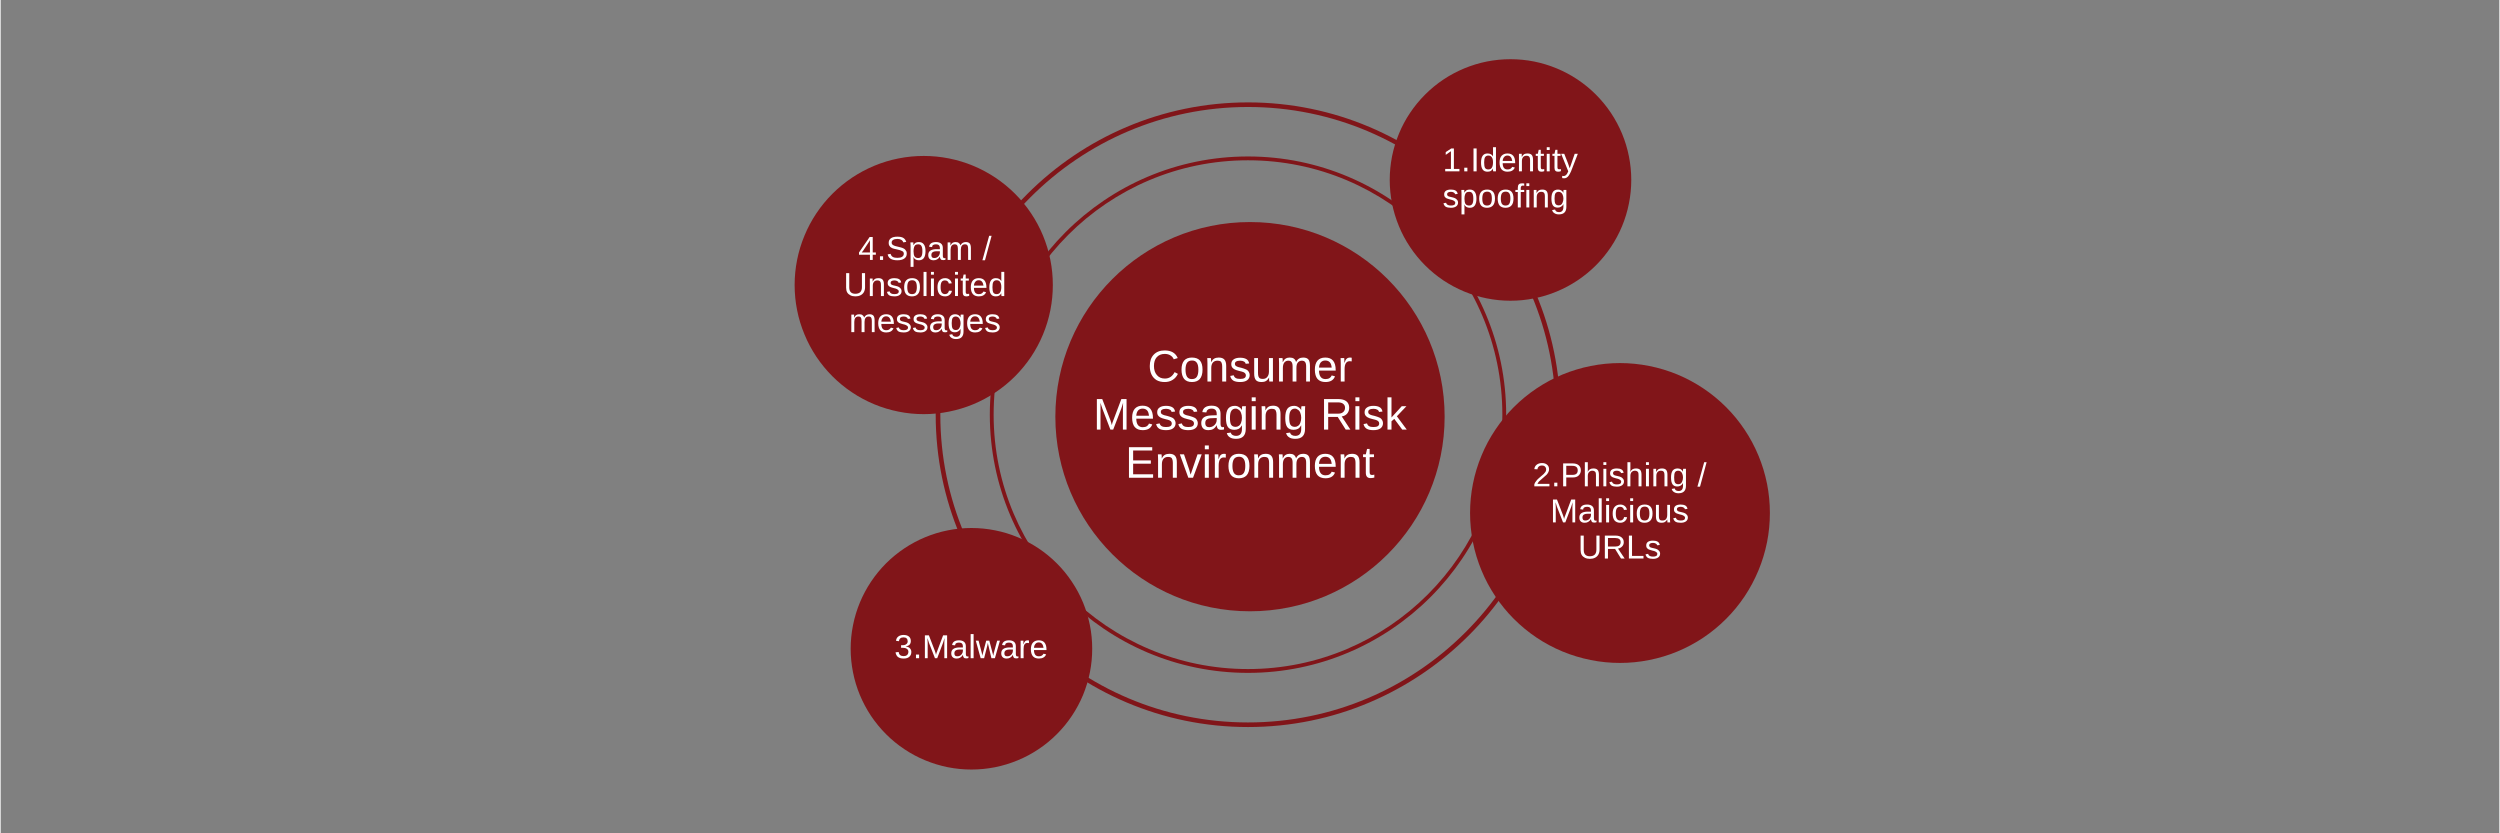 <svg xmlns="http://www.w3.org/2000/svg" xmlns:xlink="http://www.w3.org/1999/xlink" width="300" zoomAndPan="magnify" viewBox="0 0 224.88 75" height="100" preserveAspectRatio="xMidYMid meet" version="1.0"><rect x="0" y="0" width="224.88" height="75" fill="#808080" stroke="none"/><defs><g/><clipPath id="cbda3be64f"><path d="M 94.922 19.984 L 129.957 19.984 L 129.957 55.016 L 94.922 55.016 Z M 94.922 19.984 " clip-rule="nonzero"/></clipPath><clipPath id="fdd7f36aa5"><path d="M 112.441 19.984 C 102.766 19.984 94.922 27.824 94.922 37.5 C 94.922 47.176 102.766 55.016 112.441 55.016 C 122.113 55.016 129.957 47.176 129.957 37.5 C 129.957 27.824 122.113 19.984 112.441 19.984 " clip-rule="nonzero"/></clipPath><clipPath id="c35cb89ca4"><path d="M 84.152 9.215 L 140.375 9.215 L 140.375 65.434 L 84.152 65.434 Z M 84.152 9.215 " clip-rule="nonzero"/></clipPath><clipPath id="615d11b101"><path d="M 89.023 14.082 L 135.496 14.082 L 135.496 60.559 L 89.023 60.559 Z M 89.023 14.082 " clip-rule="nonzero"/></clipPath><clipPath id="5d7034401a"><path d="M 125.016 5.328 L 146.754 5.328 L 146.754 27.066 L 125.016 27.066 Z M 125.016 5.328 " clip-rule="nonzero"/></clipPath><clipPath id="219da0500c"><path d="M 132.246 32.676 L 159.23 32.676 L 159.23 59.664 L 132.246 59.664 Z M 132.246 32.676 " clip-rule="nonzero"/></clipPath><clipPath id="dc09954f46"><path d="M 76.5 47.52 L 98.238 47.52 L 98.238 69.258 L 76.5 69.258 Z M 76.5 47.52 " clip-rule="nonzero"/></clipPath><clipPath id="e85d85e653"><path d="M 71.457 14.035 L 94.695 14.035 L 94.695 37.273 L 71.457 37.273 Z M 71.457 14.035 " clip-rule="nonzero"/></clipPath></defs><g clip-path="url(#cbda3be64f)"><g clip-path="url(#fdd7f36aa5)"><path fill="#811519" d="M 94.922 19.984 L 129.957 19.984 L 129.957 55.016 L 94.922 55.016 Z M 94.922 19.984 " fill-opacity="1" fill-rule="nonzero"/></g></g><g clip-path="url(#c35cb89ca4)"><path fill="#811519" d="M 112.262 65.434 C 96.77 65.434 84.152 52.82 84.152 37.324 C 84.152 21.828 96.77 9.215 112.262 9.215 C 127.758 9.215 140.375 21.828 140.375 37.324 C 140.375 52.82 127.758 65.434 112.262 65.434 Z M 112.262 9.629 C 96.988 9.629 84.57 22.051 84.57 37.324 C 84.57 52.598 96.988 65.02 112.262 65.02 C 127.539 65.02 139.957 52.598 139.957 37.324 C 139.957 22.051 127.539 9.629 112.262 9.629 Z M 112.262 9.629 " fill-opacity="1" fill-rule="nonzero"/></g><g clip-path="url(#615d11b101)"><path fill="#811519" d="M 112.258 60.559 C 99.449 60.559 89.023 50.129 89.023 37.32 C 89.023 24.512 99.449 14.082 112.258 14.082 C 125.07 14.082 135.496 24.512 135.496 37.32 C 135.496 50.129 125.07 60.559 112.258 60.559 Z M 112.258 14.426 C 99.633 14.426 89.367 24.695 89.367 37.32 C 89.367 49.945 99.633 60.215 112.258 60.215 C 124.887 60.215 135.152 49.945 135.152 37.32 C 135.152 24.695 124.887 14.426 112.258 14.426 Z M 112.258 14.426 " fill-opacity="1" fill-rule="nonzero"/></g><g fill="#ffffff" fill-opacity="1"><g transform="translate(103.218, 34.336)"><g><path d="M 1.547 -2.484 C 1.242 -2.484 1.004 -2.383 0.828 -2.188 C 0.66 -2 0.578 -1.734 0.578 -1.391 C 0.578 -1.055 0.664 -0.785 0.844 -0.578 C 1.02 -0.367 1.258 -0.266 1.562 -0.266 C 1.945 -0.266 2.238 -0.457 2.438 -0.844 L 2.734 -0.688 C 2.617 -0.445 2.457 -0.266 2.25 -0.141 C 2.051 -0.016 1.816 0.047 1.547 0.047 C 1.266 0.047 1.02 -0.008 0.812 -0.125 C 0.613 -0.25 0.461 -0.414 0.359 -0.625 C 0.254 -0.844 0.203 -1.098 0.203 -1.391 C 0.203 -1.828 0.32 -2.172 0.562 -2.422 C 0.801 -2.672 1.129 -2.797 1.547 -2.797 C 1.836 -2.797 2.082 -2.738 2.281 -2.625 C 2.477 -2.508 2.625 -2.336 2.719 -2.109 L 2.359 -2 C 2.297 -2.156 2.191 -2.273 2.047 -2.359 C 1.91 -2.441 1.742 -2.484 1.547 -2.484 Z M 1.547 -2.484 "/></g></g><g transform="translate(106.105, 34.336)"><g><path d="M 2.062 -1.062 C 2.062 -0.688 1.977 -0.406 1.812 -0.219 C 1.645 -0.039 1.41 0.047 1.109 0.047 C 0.797 0.047 0.562 -0.047 0.406 -0.234 C 0.25 -0.43 0.172 -0.707 0.172 -1.062 C 0.172 -1.789 0.484 -2.156 1.109 -2.156 C 1.43 -2.156 1.672 -2.066 1.828 -1.891 C 1.984 -1.711 2.062 -1.438 2.062 -1.062 Z M 1.688 -1.062 C 1.688 -1.352 1.641 -1.562 1.547 -1.688 C 1.461 -1.82 1.32 -1.891 1.125 -1.891 C 0.914 -1.891 0.766 -1.82 0.672 -1.688 C 0.578 -1.551 0.531 -1.344 0.531 -1.062 C 0.531 -0.781 0.578 -0.566 0.672 -0.422 C 0.766 -0.285 0.906 -0.219 1.094 -0.219 C 1.312 -0.219 1.461 -0.285 1.547 -0.422 C 1.641 -0.555 1.688 -0.77 1.688 -1.062 Z M 1.688 -1.062 "/></g></g><g transform="translate(108.329, 34.336)"><g><path d="M 1.609 0 L 1.609 -1.344 C 1.609 -1.477 1.594 -1.582 1.562 -1.656 C 1.539 -1.738 1.5 -1.797 1.438 -1.828 C 1.375 -1.859 1.285 -1.875 1.172 -1.875 C 1.004 -1.875 0.867 -1.816 0.766 -1.703 C 0.672 -1.586 0.625 -1.426 0.625 -1.219 L 0.625 0 L 0.281 0 L 0.281 -1.656 C 0.281 -1.906 0.273 -2.055 0.266 -2.109 L 0.594 -2.109 C 0.594 -2.109 0.594 -2.094 0.594 -2.062 C 0.602 -2.031 0.609 -1.992 0.609 -1.953 C 0.609 -1.922 0.609 -1.852 0.609 -1.75 L 0.625 -1.75 C 0.695 -1.895 0.785 -2 0.891 -2.062 C 1.004 -2.125 1.141 -2.156 1.297 -2.156 C 1.523 -2.156 1.691 -2.098 1.797 -1.984 C 1.91 -1.867 1.969 -1.676 1.969 -1.406 L 1.969 0 Z M 1.609 0 "/></g></g><g transform="translate(110.552, 34.336)"><g><path d="M 1.859 -0.578 C 1.859 -0.379 1.781 -0.223 1.625 -0.109 C 1.477 -0.004 1.27 0.047 1 0.047 C 0.738 0.047 0.535 0.004 0.391 -0.078 C 0.242 -0.172 0.148 -0.312 0.109 -0.5 L 0.422 -0.562 C 0.453 -0.445 0.516 -0.363 0.609 -0.312 C 0.703 -0.258 0.832 -0.234 1 -0.234 C 1.176 -0.234 1.305 -0.258 1.391 -0.312 C 1.473 -0.363 1.516 -0.445 1.516 -0.562 C 1.516 -0.645 1.484 -0.711 1.422 -0.766 C 1.367 -0.816 1.281 -0.859 1.156 -0.891 L 0.906 -0.953 C 0.695 -1.004 0.551 -1.055 0.469 -1.109 C 0.383 -1.16 0.316 -1.223 0.266 -1.297 C 0.223 -1.367 0.203 -1.457 0.203 -1.562 C 0.203 -1.75 0.27 -1.891 0.406 -1.984 C 0.539 -2.086 0.738 -2.141 1 -2.141 C 1.238 -2.141 1.426 -2.098 1.562 -2.016 C 1.695 -1.941 1.781 -1.812 1.812 -1.625 L 1.5 -1.594 C 1.477 -1.688 1.426 -1.754 1.344 -1.797 C 1.258 -1.848 1.145 -1.875 1 -1.875 C 0.844 -1.875 0.723 -1.848 0.641 -1.797 C 0.566 -1.754 0.531 -1.688 0.531 -1.594 C 0.531 -1.531 0.547 -1.477 0.578 -1.438 C 0.609 -1.406 0.656 -1.375 0.719 -1.344 C 0.781 -1.312 0.91 -1.273 1.109 -1.234 C 1.297 -1.18 1.43 -1.133 1.516 -1.094 C 1.598 -1.062 1.66 -1.02 1.703 -0.969 C 1.754 -0.914 1.789 -0.859 1.812 -0.797 C 1.844 -0.734 1.859 -0.66 1.859 -0.578 Z M 1.859 -0.578 "/></g></g><g transform="translate(112.551, 34.336)"><g><path d="M 0.609 -2.109 L 0.609 -0.781 C 0.609 -0.633 0.625 -0.52 0.656 -0.438 C 0.688 -0.363 0.727 -0.312 0.781 -0.281 C 0.844 -0.25 0.93 -0.234 1.047 -0.234 C 1.211 -0.234 1.344 -0.289 1.438 -0.406 C 1.539 -0.52 1.594 -0.68 1.594 -0.891 L 1.594 -2.109 L 1.953 -2.109 L 1.953 -0.453 C 1.953 -0.203 1.953 -0.051 1.953 0 L 1.625 0 C 1.625 -0.008 1.625 -0.023 1.625 -0.047 C 1.625 -0.078 1.617 -0.109 1.609 -0.141 C 1.609 -0.18 1.609 -0.254 1.609 -0.359 C 1.523 -0.211 1.43 -0.109 1.328 -0.047 C 1.223 0.016 1.094 0.047 0.938 0.047 C 0.695 0.047 0.523 -0.008 0.422 -0.125 C 0.316 -0.25 0.266 -0.441 0.266 -0.703 L 0.266 -2.109 Z M 0.609 -2.109 "/></g></g><g transform="translate(114.774, 34.336)"><g><path d="M 1.5 0 L 1.5 -1.344 C 1.5 -1.539 1.469 -1.676 1.406 -1.75 C 1.352 -1.832 1.254 -1.875 1.109 -1.875 C 0.961 -1.875 0.844 -1.816 0.75 -1.703 C 0.664 -1.586 0.625 -1.426 0.625 -1.219 L 0.625 0 L 0.281 0 L 0.281 -1.656 C 0.281 -1.906 0.273 -2.055 0.266 -2.109 L 0.594 -2.109 C 0.594 -2.109 0.594 -2.094 0.594 -2.062 C 0.602 -2.031 0.609 -1.992 0.609 -1.953 C 0.609 -1.922 0.609 -1.852 0.609 -1.75 L 0.625 -1.75 C 0.695 -1.906 0.781 -2.008 0.875 -2.062 C 0.977 -2.125 1.098 -2.156 1.234 -2.156 C 1.398 -2.156 1.523 -2.125 1.609 -2.062 C 1.703 -2 1.77 -1.895 1.812 -1.75 C 1.883 -1.895 1.973 -2 2.078 -2.062 C 2.18 -2.125 2.305 -2.156 2.453 -2.156 C 2.672 -2.156 2.828 -2.098 2.922 -1.984 C 3.016 -1.867 3.062 -1.676 3.062 -1.406 L 3.062 0 L 2.719 0 L 2.719 -1.344 C 2.719 -1.539 2.688 -1.676 2.625 -1.75 C 2.57 -1.832 2.473 -1.875 2.328 -1.875 C 2.18 -1.875 2.062 -1.816 1.969 -1.703 C 1.883 -1.598 1.844 -1.438 1.844 -1.219 L 1.844 0 Z M 1.5 0 "/></g></g><g transform="translate(118.105, 34.336)"><g><path d="M 0.547 -0.984 C 0.547 -0.742 0.594 -0.555 0.688 -0.422 C 0.789 -0.285 0.938 -0.219 1.125 -0.219 C 1.281 -0.219 1.406 -0.25 1.5 -0.312 C 1.594 -0.375 1.656 -0.453 1.688 -0.547 L 1.984 -0.469 C 1.859 -0.125 1.57 0.047 1.125 0.047 C 0.812 0.047 0.57 -0.047 0.406 -0.234 C 0.25 -0.422 0.172 -0.703 0.172 -1.078 C 0.172 -1.422 0.25 -1.688 0.406 -1.875 C 0.57 -2.062 0.805 -2.156 1.109 -2.156 C 1.734 -2.156 2.047 -1.781 2.047 -1.031 L 2.047 -0.984 Z M 1.688 -1.25 C 1.664 -1.477 1.609 -1.641 1.516 -1.734 C 1.422 -1.836 1.285 -1.891 1.109 -1.891 C 0.941 -1.891 0.805 -1.832 0.703 -1.719 C 0.609 -1.602 0.555 -1.445 0.547 -1.25 Z M 1.688 -1.25 "/></g></g><g transform="translate(120.328, 34.336)"><g><path d="M 0.281 0 L 0.281 -1.625 C 0.281 -1.77 0.273 -1.93 0.266 -2.109 L 0.594 -2.109 C 0.602 -1.867 0.609 -1.727 0.609 -1.688 L 0.625 -1.688 C 0.676 -1.863 0.738 -1.984 0.812 -2.047 C 0.883 -2.117 0.988 -2.156 1.125 -2.156 C 1.164 -2.156 1.211 -2.148 1.266 -2.141 L 1.266 -1.812 C 1.223 -1.82 1.16 -1.828 1.078 -1.828 C 0.93 -1.828 0.816 -1.766 0.734 -1.641 C 0.66 -1.516 0.625 -1.336 0.625 -1.109 L 0.625 0 Z M 0.281 0 "/></g></g></g><g fill="#ffffff" fill-opacity="1"><g transform="translate(98.33, 38.667)"><g><path d="M 2.672 0 L 2.672 -1.844 C 2.672 -2.039 2.676 -2.234 2.688 -2.422 C 2.625 -2.191 2.566 -2.008 2.516 -1.875 L 1.797 0 L 1.547 0 L 0.828 -1.875 L 0.719 -2.203 L 0.641 -2.422 L 0.656 -2.203 L 0.656 0 L 0.328 0 L 0.328 -2.75 L 0.812 -2.75 L 1.547 -0.844 C 1.578 -0.77 1.602 -0.688 1.625 -0.594 C 1.645 -0.508 1.66 -0.445 1.672 -0.406 C 1.68 -0.457 1.703 -0.535 1.734 -0.641 C 1.773 -0.742 1.801 -0.812 1.812 -0.844 L 2.531 -2.75 L 3 -2.75 L 3 0 Z M 2.672 0 "/></g></g><g transform="translate(101.66, 38.667)"><g><path d="M 0.547 -0.984 C 0.547 -0.742 0.594 -0.555 0.688 -0.422 C 0.789 -0.285 0.938 -0.219 1.125 -0.219 C 1.281 -0.219 1.406 -0.25 1.5 -0.312 C 1.594 -0.375 1.656 -0.453 1.688 -0.547 L 1.984 -0.469 C 1.859 -0.125 1.57 0.047 1.125 0.047 C 0.812 0.047 0.57 -0.047 0.406 -0.234 C 0.25 -0.422 0.172 -0.703 0.172 -1.078 C 0.172 -1.422 0.25 -1.688 0.406 -1.875 C 0.57 -2.062 0.805 -2.156 1.109 -2.156 C 1.734 -2.156 2.047 -1.781 2.047 -1.031 L 2.047 -0.984 Z M 1.688 -1.25 C 1.664 -1.477 1.609 -1.641 1.516 -1.734 C 1.422 -1.836 1.285 -1.891 1.109 -1.891 C 0.941 -1.891 0.805 -1.832 0.703 -1.719 C 0.609 -1.602 0.555 -1.445 0.547 -1.25 Z M 1.688 -1.25 "/></g></g><g transform="translate(103.884, 38.667)"><g><path d="M 1.859 -0.578 C 1.859 -0.379 1.781 -0.223 1.625 -0.109 C 1.477 -0.004 1.27 0.047 1 0.047 C 0.738 0.047 0.535 0.004 0.391 -0.078 C 0.242 -0.172 0.148 -0.312 0.109 -0.5 L 0.422 -0.562 C 0.453 -0.445 0.516 -0.363 0.609 -0.312 C 0.703 -0.258 0.832 -0.234 1 -0.234 C 1.176 -0.234 1.305 -0.258 1.391 -0.312 C 1.473 -0.363 1.516 -0.445 1.516 -0.562 C 1.516 -0.645 1.484 -0.711 1.422 -0.766 C 1.367 -0.816 1.281 -0.859 1.156 -0.891 L 0.906 -0.953 C 0.695 -1.004 0.551 -1.055 0.469 -1.109 C 0.383 -1.16 0.316 -1.223 0.266 -1.297 C 0.223 -1.367 0.203 -1.457 0.203 -1.562 C 0.203 -1.75 0.27 -1.891 0.406 -1.984 C 0.539 -2.086 0.738 -2.141 1 -2.141 C 1.238 -2.141 1.426 -2.098 1.562 -2.016 C 1.695 -1.941 1.781 -1.812 1.812 -1.625 L 1.5 -1.594 C 1.477 -1.688 1.426 -1.754 1.344 -1.797 C 1.258 -1.848 1.145 -1.875 1 -1.875 C 0.844 -1.875 0.723 -1.848 0.641 -1.797 C 0.566 -1.754 0.531 -1.688 0.531 -1.594 C 0.531 -1.531 0.547 -1.477 0.578 -1.438 C 0.609 -1.406 0.656 -1.375 0.719 -1.344 C 0.781 -1.312 0.91 -1.273 1.109 -1.234 C 1.297 -1.18 1.43 -1.133 1.516 -1.094 C 1.598 -1.062 1.66 -1.02 1.703 -0.969 C 1.754 -0.914 1.789 -0.859 1.812 -0.797 C 1.844 -0.734 1.859 -0.66 1.859 -0.578 Z M 1.859 -0.578 "/></g></g><g transform="translate(105.883, 38.667)"><g><path d="M 1.859 -0.578 C 1.859 -0.379 1.781 -0.223 1.625 -0.109 C 1.477 -0.004 1.27 0.047 1 0.047 C 0.738 0.047 0.535 0.004 0.391 -0.078 C 0.242 -0.172 0.148 -0.312 0.109 -0.5 L 0.422 -0.562 C 0.453 -0.445 0.516 -0.363 0.609 -0.312 C 0.703 -0.258 0.832 -0.234 1 -0.234 C 1.176 -0.234 1.305 -0.258 1.391 -0.312 C 1.473 -0.363 1.516 -0.445 1.516 -0.562 C 1.516 -0.645 1.484 -0.711 1.422 -0.766 C 1.367 -0.816 1.281 -0.859 1.156 -0.891 L 0.906 -0.953 C 0.695 -1.004 0.551 -1.055 0.469 -1.109 C 0.383 -1.16 0.316 -1.223 0.266 -1.297 C 0.223 -1.367 0.203 -1.457 0.203 -1.562 C 0.203 -1.75 0.27 -1.891 0.406 -1.984 C 0.539 -2.086 0.738 -2.141 1 -2.141 C 1.238 -2.141 1.426 -2.098 1.562 -2.016 C 1.695 -1.941 1.781 -1.812 1.812 -1.625 L 1.5 -1.594 C 1.477 -1.688 1.426 -1.754 1.344 -1.797 C 1.258 -1.848 1.145 -1.875 1 -1.875 C 0.844 -1.875 0.723 -1.848 0.641 -1.797 C 0.566 -1.754 0.531 -1.688 0.531 -1.594 C 0.531 -1.531 0.547 -1.477 0.578 -1.438 C 0.609 -1.406 0.656 -1.375 0.719 -1.344 C 0.781 -1.312 0.91 -1.273 1.109 -1.234 C 1.297 -1.18 1.43 -1.133 1.516 -1.094 C 1.598 -1.062 1.66 -1.02 1.703 -0.969 C 1.754 -0.914 1.789 -0.859 1.812 -0.797 C 1.844 -0.734 1.859 -0.66 1.859 -0.578 Z M 1.859 -0.578 "/></g></g><g transform="translate(107.882, 38.667)"><g><path d="M 0.812 0.047 C 0.594 0.047 0.43 -0.008 0.328 -0.125 C 0.223 -0.238 0.172 -0.395 0.172 -0.594 C 0.172 -0.812 0.242 -0.977 0.391 -1.094 C 0.535 -1.207 0.766 -1.27 1.078 -1.281 L 1.562 -1.297 L 1.562 -1.406 C 1.562 -1.57 1.523 -1.691 1.453 -1.766 C 1.379 -1.848 1.266 -1.891 1.109 -1.891 C 0.953 -1.891 0.836 -1.859 0.766 -1.797 C 0.691 -1.742 0.645 -1.66 0.625 -1.547 L 0.266 -1.578 C 0.328 -1.961 0.609 -2.156 1.109 -2.156 C 1.379 -2.156 1.578 -2.094 1.703 -1.969 C 1.836 -1.844 1.906 -1.664 1.906 -1.438 L 1.906 -0.531 C 1.906 -0.426 1.922 -0.348 1.953 -0.297 C 1.984 -0.242 2.035 -0.219 2.109 -0.219 C 2.141 -0.219 2.176 -0.223 2.219 -0.234 L 2.219 -0.016 C 2.133 0.004 2.047 0.016 1.953 0.016 C 1.828 0.016 1.734 -0.016 1.672 -0.078 C 1.609 -0.148 1.57 -0.258 1.562 -0.406 C 1.469 -0.238 1.359 -0.117 1.234 -0.047 C 1.117 0.016 0.977 0.047 0.812 0.047 Z M 0.891 -0.219 C 1.016 -0.219 1.129 -0.25 1.234 -0.312 C 1.336 -0.375 1.414 -0.453 1.469 -0.547 C 1.531 -0.648 1.562 -0.758 1.562 -0.875 L 1.562 -1.047 L 1.172 -1.031 C 1.004 -1.031 0.879 -1.016 0.797 -0.984 C 0.711 -0.953 0.645 -0.906 0.594 -0.844 C 0.551 -0.781 0.531 -0.691 0.531 -0.578 C 0.531 -0.461 0.562 -0.375 0.625 -0.312 C 0.688 -0.25 0.773 -0.219 0.891 -0.219 Z M 0.891 -0.219 "/></g></g><g transform="translate(110.105, 38.667)"><g><path d="M 1.078 0.828 C 0.836 0.828 0.648 0.781 0.516 0.688 C 0.379 0.602 0.289 0.477 0.25 0.312 L 0.609 0.266 C 0.629 0.359 0.68 0.43 0.766 0.484 C 0.848 0.535 0.953 0.562 1.078 0.562 C 1.43 0.562 1.609 0.359 1.609 -0.047 L 1.609 -0.391 C 1.535 -0.254 1.441 -0.148 1.328 -0.078 C 1.211 -0.016 1.078 0.016 0.922 0.016 C 0.66 0.016 0.469 -0.066 0.344 -0.234 C 0.227 -0.41 0.172 -0.68 0.172 -1.047 C 0.172 -1.422 0.234 -1.695 0.359 -1.875 C 0.492 -2.051 0.695 -2.141 0.969 -2.141 C 1.113 -2.141 1.238 -2.102 1.344 -2.031 C 1.457 -1.969 1.547 -1.875 1.609 -1.75 C 1.609 -1.789 1.609 -1.859 1.609 -1.953 C 1.617 -2.047 1.629 -2.098 1.641 -2.109 L 1.969 -2.109 C 1.957 -2.047 1.953 -1.898 1.953 -1.672 L 1.953 -0.062 C 1.953 0.531 1.66 0.828 1.078 0.828 Z M 1.609 -1.062 C 1.609 -1.227 1.582 -1.375 1.531 -1.5 C 1.488 -1.625 1.422 -1.719 1.328 -1.781 C 1.242 -1.852 1.148 -1.891 1.047 -1.891 C 0.867 -1.891 0.738 -1.82 0.656 -1.688 C 0.57 -1.562 0.531 -1.352 0.531 -1.062 C 0.531 -0.77 0.566 -0.562 0.641 -0.438 C 0.723 -0.312 0.859 -0.25 1.047 -0.25 C 1.148 -0.25 1.242 -0.281 1.328 -0.344 C 1.422 -0.406 1.488 -0.5 1.531 -0.625 C 1.582 -0.75 1.609 -0.895 1.609 -1.062 Z M 1.609 -1.062 "/></g></g><g transform="translate(112.328, 38.667)"><g><path d="M 0.266 -2.562 L 0.266 -2.906 L 0.625 -2.906 L 0.625 -2.562 Z M 0.266 0 L 0.266 -2.109 L 0.625 -2.109 L 0.625 0 Z M 0.266 0 "/></g></g><g transform="translate(113.217, 38.667)"><g><path d="M 1.609 0 L 1.609 -1.344 C 1.609 -1.477 1.594 -1.582 1.562 -1.656 C 1.539 -1.738 1.5 -1.797 1.438 -1.828 C 1.375 -1.859 1.285 -1.875 1.172 -1.875 C 1.004 -1.875 0.867 -1.816 0.766 -1.703 C 0.672 -1.586 0.625 -1.426 0.625 -1.219 L 0.625 0 L 0.281 0 L 0.281 -1.656 C 0.281 -1.906 0.273 -2.055 0.266 -2.109 L 0.594 -2.109 C 0.594 -2.109 0.594 -2.094 0.594 -2.062 C 0.602 -2.031 0.609 -1.992 0.609 -1.953 C 0.609 -1.922 0.609 -1.852 0.609 -1.75 L 0.625 -1.75 C 0.695 -1.895 0.785 -2 0.891 -2.062 C 1.004 -2.125 1.141 -2.156 1.297 -2.156 C 1.523 -2.156 1.691 -2.098 1.797 -1.984 C 1.91 -1.867 1.969 -1.676 1.969 -1.406 L 1.969 0 Z M 1.609 0 "/></g></g><g transform="translate(115.44, 38.667)"><g><path d="M 1.078 0.828 C 0.836 0.828 0.648 0.781 0.516 0.688 C 0.379 0.602 0.289 0.477 0.25 0.312 L 0.609 0.266 C 0.629 0.359 0.68 0.43 0.766 0.484 C 0.848 0.535 0.953 0.562 1.078 0.562 C 1.43 0.562 1.609 0.359 1.609 -0.047 L 1.609 -0.391 C 1.535 -0.254 1.441 -0.148 1.328 -0.078 C 1.211 -0.016 1.078 0.016 0.922 0.016 C 0.66 0.016 0.469 -0.066 0.344 -0.234 C 0.227 -0.41 0.172 -0.68 0.172 -1.047 C 0.172 -1.422 0.234 -1.695 0.359 -1.875 C 0.492 -2.051 0.695 -2.141 0.969 -2.141 C 1.113 -2.141 1.238 -2.102 1.344 -2.031 C 1.457 -1.969 1.547 -1.875 1.609 -1.75 C 1.609 -1.789 1.609 -1.859 1.609 -1.953 C 1.617 -2.047 1.629 -2.098 1.641 -2.109 L 1.969 -2.109 C 1.957 -2.047 1.953 -1.898 1.953 -1.672 L 1.953 -0.062 C 1.953 0.531 1.66 0.828 1.078 0.828 Z M 1.609 -1.062 C 1.609 -1.227 1.582 -1.375 1.531 -1.5 C 1.488 -1.625 1.422 -1.719 1.328 -1.781 C 1.242 -1.852 1.148 -1.891 1.047 -1.891 C 0.867 -1.891 0.738 -1.82 0.656 -1.688 C 0.57 -1.562 0.531 -1.352 0.531 -1.062 C 0.531 -0.77 0.566 -0.562 0.641 -0.438 C 0.723 -0.312 0.859 -0.25 1.047 -0.25 C 1.148 -0.25 1.242 -0.281 1.328 -0.344 C 1.422 -0.406 1.488 -0.5 1.531 -0.625 C 1.582 -0.75 1.609 -0.895 1.609 -1.062 Z M 1.609 -1.062 "/></g></g><g transform="translate(117.664, 38.667)"><g/></g><g transform="translate(118.774, 38.667)"><g><path d="M 2.281 0 L 1.562 -1.141 L 0.703 -1.141 L 0.703 0 L 0.328 0 L 0.328 -2.75 L 1.625 -2.75 C 1.938 -2.75 2.176 -2.68 2.344 -2.547 C 2.508 -2.41 2.594 -2.219 2.594 -1.969 C 2.594 -1.758 2.531 -1.582 2.406 -1.438 C 2.289 -1.301 2.129 -1.219 1.922 -1.188 L 2.703 0 Z M 2.219 -1.969 C 2.219 -2.125 2.16 -2.242 2.047 -2.328 C 1.941 -2.41 1.789 -2.453 1.594 -2.453 L 0.703 -2.453 L 0.703 -1.438 L 1.609 -1.438 C 1.797 -1.438 1.941 -1.484 2.047 -1.578 C 2.16 -1.672 2.219 -1.801 2.219 -1.969 Z M 2.219 -1.969 "/></g></g><g transform="translate(121.661, 38.667)"><g><path d="M 0.266 -2.562 L 0.266 -2.906 L 0.625 -2.906 L 0.625 -2.562 Z M 0.266 0 L 0.266 -2.109 L 0.625 -2.109 L 0.625 0 Z M 0.266 0 "/></g></g><g transform="translate(122.55, 38.667)"><g><path d="M 1.859 -0.578 C 1.859 -0.379 1.781 -0.223 1.625 -0.109 C 1.477 -0.004 1.27 0.047 1 0.047 C 0.738 0.047 0.535 0.004 0.391 -0.078 C 0.242 -0.172 0.148 -0.312 0.109 -0.5 L 0.422 -0.562 C 0.453 -0.445 0.516 -0.363 0.609 -0.312 C 0.703 -0.258 0.832 -0.234 1 -0.234 C 1.176 -0.234 1.305 -0.258 1.391 -0.312 C 1.473 -0.363 1.516 -0.445 1.516 -0.562 C 1.516 -0.645 1.484 -0.711 1.422 -0.766 C 1.367 -0.816 1.281 -0.859 1.156 -0.891 L 0.906 -0.953 C 0.695 -1.004 0.551 -1.055 0.469 -1.109 C 0.383 -1.16 0.316 -1.223 0.266 -1.297 C 0.223 -1.367 0.203 -1.457 0.203 -1.562 C 0.203 -1.75 0.27 -1.891 0.406 -1.984 C 0.539 -2.086 0.738 -2.141 1 -2.141 C 1.238 -2.141 1.426 -2.098 1.562 -2.016 C 1.695 -1.941 1.781 -1.812 1.812 -1.625 L 1.5 -1.594 C 1.477 -1.688 1.426 -1.754 1.344 -1.797 C 1.258 -1.848 1.145 -1.875 1 -1.875 C 0.844 -1.875 0.723 -1.848 0.641 -1.797 C 0.566 -1.754 0.531 -1.688 0.531 -1.594 C 0.531 -1.531 0.547 -1.477 0.578 -1.438 C 0.609 -1.406 0.656 -1.375 0.719 -1.344 C 0.781 -1.312 0.91 -1.273 1.109 -1.234 C 1.297 -1.18 1.43 -1.133 1.516 -1.094 C 1.598 -1.062 1.66 -1.02 1.703 -0.969 C 1.754 -0.914 1.789 -0.859 1.812 -0.797 C 1.844 -0.734 1.859 -0.66 1.859 -0.578 Z M 1.859 -0.578 "/></g></g><g transform="translate(124.549, 38.667)"><g><path d="M 1.594 0 L 0.875 -0.969 L 0.625 -0.75 L 0.625 0 L 0.266 0 L 0.266 -2.906 L 0.625 -2.906 L 0.625 -1.094 L 1.547 -2.109 L 1.969 -2.109 L 1.109 -1.203 L 2 0 Z M 1.594 0 "/></g></g></g><g fill="#ffffff" fill-opacity="1"><g transform="translate(101.219, 42.998)"><g><path d="M 0.328 0 L 0.328 -2.75 L 2.422 -2.75 L 2.422 -2.453 L 0.703 -2.453 L 0.703 -1.562 L 2.297 -1.562 L 2.297 -1.266 L 0.703 -1.266 L 0.703 -0.312 L 2.5 -0.312 L 2.5 0 Z M 0.328 0 "/></g></g><g transform="translate(103.886, 42.998)"><g><path d="M 1.609 0 L 1.609 -1.344 C 1.609 -1.477 1.594 -1.582 1.562 -1.656 C 1.539 -1.738 1.5 -1.797 1.438 -1.828 C 1.375 -1.859 1.285 -1.875 1.172 -1.875 C 1.004 -1.875 0.867 -1.816 0.766 -1.703 C 0.672 -1.586 0.625 -1.426 0.625 -1.219 L 0.625 0 L 0.281 0 L 0.281 -1.656 C 0.281 -1.906 0.273 -2.055 0.266 -2.109 L 0.594 -2.109 C 0.594 -2.109 0.594 -2.094 0.594 -2.062 C 0.602 -2.031 0.609 -1.992 0.609 -1.953 C 0.609 -1.922 0.609 -1.852 0.609 -1.75 L 0.625 -1.75 C 0.695 -1.895 0.785 -2 0.891 -2.062 C 1.004 -2.125 1.141 -2.156 1.297 -2.156 C 1.523 -2.156 1.691 -2.098 1.797 -1.984 C 1.91 -1.867 1.969 -1.676 1.969 -1.406 L 1.969 0 Z M 1.609 0 "/></g></g><g transform="translate(106.109, 42.998)"><g><path d="M 1.203 0 L 0.781 0 L 0.016 -2.109 L 0.391 -2.109 L 0.859 -0.734 C 0.867 -0.68 0.91 -0.531 0.984 -0.281 L 1.062 -0.5 L 1.141 -0.734 L 1.609 -2.109 L 1.984 -2.109 Z M 1.203 0 "/></g></g><g transform="translate(108.108, 42.998)"><g><path d="M 0.266 -2.562 L 0.266 -2.906 L 0.625 -2.906 L 0.625 -2.562 Z M 0.266 0 L 0.266 -2.109 L 0.625 -2.109 L 0.625 0 Z M 0.266 0 "/></g></g><g transform="translate(108.996, 42.998)"><g><path d="M 0.281 0 L 0.281 -1.625 C 0.281 -1.77 0.273 -1.93 0.266 -2.109 L 0.594 -2.109 C 0.602 -1.867 0.609 -1.727 0.609 -1.688 L 0.625 -1.688 C 0.676 -1.863 0.738 -1.984 0.812 -2.047 C 0.883 -2.117 0.988 -2.156 1.125 -2.156 C 1.164 -2.156 1.211 -2.148 1.266 -2.141 L 1.266 -1.812 C 1.223 -1.82 1.16 -1.828 1.078 -1.828 C 0.93 -1.828 0.816 -1.766 0.734 -1.641 C 0.66 -1.516 0.625 -1.336 0.625 -1.109 L 0.625 0 Z M 0.281 0 "/></g></g><g transform="translate(110.328, 42.998)"><g><path d="M 2.062 -1.062 C 2.062 -0.688 1.977 -0.406 1.812 -0.219 C 1.645 -0.039 1.41 0.047 1.109 0.047 C 0.797 0.047 0.562 -0.047 0.406 -0.234 C 0.25 -0.43 0.172 -0.707 0.172 -1.062 C 0.172 -1.789 0.484 -2.156 1.109 -2.156 C 1.43 -2.156 1.672 -2.066 1.828 -1.891 C 1.984 -1.711 2.062 -1.438 2.062 -1.062 Z M 1.688 -1.062 C 1.688 -1.352 1.641 -1.562 1.547 -1.688 C 1.461 -1.82 1.32 -1.891 1.125 -1.891 C 0.914 -1.891 0.766 -1.82 0.672 -1.688 C 0.578 -1.551 0.531 -1.344 0.531 -1.062 C 0.531 -0.781 0.578 -0.566 0.672 -0.422 C 0.766 -0.285 0.906 -0.219 1.094 -0.219 C 1.312 -0.219 1.461 -0.285 1.547 -0.422 C 1.641 -0.555 1.688 -0.77 1.688 -1.062 Z M 1.688 -1.062 "/></g></g><g transform="translate(112.551, 42.998)"><g><path d="M 1.609 0 L 1.609 -1.344 C 1.609 -1.477 1.594 -1.582 1.562 -1.656 C 1.539 -1.738 1.5 -1.797 1.438 -1.828 C 1.375 -1.859 1.285 -1.875 1.172 -1.875 C 1.004 -1.875 0.867 -1.816 0.766 -1.703 C 0.672 -1.586 0.625 -1.426 0.625 -1.219 L 0.625 0 L 0.281 0 L 0.281 -1.656 C 0.281 -1.906 0.273 -2.055 0.266 -2.109 L 0.594 -2.109 C 0.594 -2.109 0.594 -2.094 0.594 -2.062 C 0.602 -2.031 0.609 -1.992 0.609 -1.953 C 0.609 -1.922 0.609 -1.852 0.609 -1.75 L 0.625 -1.75 C 0.695 -1.895 0.785 -2 0.891 -2.062 C 1.004 -2.125 1.141 -2.156 1.297 -2.156 C 1.523 -2.156 1.691 -2.098 1.797 -1.984 C 1.91 -1.867 1.969 -1.676 1.969 -1.406 L 1.969 0 Z M 1.609 0 "/></g></g><g transform="translate(114.774, 42.998)"><g><path d="M 1.5 0 L 1.5 -1.344 C 1.5 -1.539 1.469 -1.676 1.406 -1.75 C 1.352 -1.832 1.254 -1.875 1.109 -1.875 C 0.961 -1.875 0.844 -1.816 0.75 -1.703 C 0.664 -1.586 0.625 -1.426 0.625 -1.219 L 0.625 0 L 0.281 0 L 0.281 -1.656 C 0.281 -1.906 0.273 -2.055 0.266 -2.109 L 0.594 -2.109 C 0.594 -2.109 0.594 -2.094 0.594 -2.062 C 0.602 -2.031 0.609 -1.992 0.609 -1.953 C 0.609 -1.922 0.609 -1.852 0.609 -1.75 L 0.625 -1.75 C 0.695 -1.906 0.781 -2.008 0.875 -2.062 C 0.977 -2.125 1.098 -2.156 1.234 -2.156 C 1.398 -2.156 1.523 -2.125 1.609 -2.062 C 1.703 -2 1.77 -1.895 1.812 -1.75 C 1.883 -1.895 1.973 -2 2.078 -2.062 C 2.18 -2.125 2.305 -2.156 2.453 -2.156 C 2.672 -2.156 2.828 -2.098 2.922 -1.984 C 3.016 -1.867 3.062 -1.676 3.062 -1.406 L 3.062 0 L 2.719 0 L 2.719 -1.344 C 2.719 -1.539 2.688 -1.676 2.625 -1.75 C 2.57 -1.832 2.473 -1.875 2.328 -1.875 C 2.18 -1.875 2.062 -1.816 1.969 -1.703 C 1.883 -1.598 1.844 -1.438 1.844 -1.219 L 1.844 0 Z M 1.5 0 "/></g></g><g transform="translate(118.105, 42.998)"><g><path d="M 0.547 -0.984 C 0.547 -0.742 0.594 -0.555 0.688 -0.422 C 0.789 -0.285 0.938 -0.219 1.125 -0.219 C 1.281 -0.219 1.406 -0.25 1.5 -0.312 C 1.594 -0.375 1.656 -0.453 1.688 -0.547 L 1.984 -0.469 C 1.859 -0.125 1.57 0.047 1.125 0.047 C 0.812 0.047 0.57 -0.047 0.406 -0.234 C 0.25 -0.422 0.172 -0.703 0.172 -1.078 C 0.172 -1.422 0.25 -1.688 0.406 -1.875 C 0.57 -2.062 0.805 -2.156 1.109 -2.156 C 1.734 -2.156 2.047 -1.781 2.047 -1.031 L 2.047 -0.984 Z M 1.688 -1.25 C 1.664 -1.477 1.609 -1.641 1.516 -1.734 C 1.422 -1.836 1.285 -1.891 1.109 -1.891 C 0.941 -1.891 0.805 -1.832 0.703 -1.719 C 0.609 -1.602 0.555 -1.445 0.547 -1.25 Z M 1.688 -1.25 "/></g></g><g transform="translate(120.328, 42.998)"><g><path d="M 1.609 0 L 1.609 -1.344 C 1.609 -1.477 1.594 -1.582 1.562 -1.656 C 1.539 -1.738 1.5 -1.797 1.438 -1.828 C 1.375 -1.859 1.285 -1.875 1.172 -1.875 C 1.004 -1.875 0.867 -1.816 0.766 -1.703 C 0.672 -1.586 0.625 -1.426 0.625 -1.219 L 0.625 0 L 0.281 0 L 0.281 -1.656 C 0.281 -1.906 0.273 -2.055 0.266 -2.109 L 0.594 -2.109 C 0.594 -2.109 0.594 -2.094 0.594 -2.062 C 0.602 -2.031 0.609 -1.992 0.609 -1.953 C 0.609 -1.922 0.609 -1.852 0.609 -1.75 L 0.625 -1.75 C 0.695 -1.895 0.785 -2 0.891 -2.062 C 1.004 -2.125 1.141 -2.156 1.297 -2.156 C 1.523 -2.156 1.691 -2.098 1.797 -1.984 C 1.91 -1.867 1.969 -1.676 1.969 -1.406 L 1.969 0 Z M 1.609 0 "/></g></g><g transform="translate(122.552, 42.998)"><g><path d="M 1.078 -0.016 C 0.961 0.016 0.848 0.031 0.734 0.031 C 0.453 0.031 0.312 -0.129 0.312 -0.453 L 0.312 -1.859 L 0.062 -1.859 L 0.062 -2.109 L 0.312 -2.109 L 0.422 -2.594 L 0.656 -2.594 L 0.656 -2.109 L 1.047 -2.109 L 1.047 -1.859 L 0.656 -1.859 L 0.656 -0.531 C 0.656 -0.426 0.672 -0.352 0.703 -0.312 C 0.734 -0.27 0.789 -0.25 0.875 -0.25 C 0.926 -0.25 0.992 -0.258 1.078 -0.281 Z M 1.078 -0.016 "/></g></g></g><g clip-path="url(#5d7034401a)"><path fill="#811519" d="M 146.754 16.195 C 146.754 16.91 146.684 17.617 146.543 18.316 C 146.406 19.016 146.199 19.695 145.926 20.355 C 145.652 21.016 145.316 21.641 144.922 22.234 C 144.523 22.828 144.074 23.379 143.57 23.883 C 143.066 24.387 142.516 24.836 141.922 25.234 C 141.328 25.629 140.703 25.965 140.043 26.238 C 139.383 26.512 138.703 26.719 138.004 26.855 C 137.305 26.996 136.598 27.066 135.883 27.066 C 135.172 27.066 134.465 26.996 133.762 26.855 C 133.062 26.719 132.383 26.512 131.723 26.238 C 131.066 25.965 130.438 25.629 129.844 25.234 C 129.25 24.836 128.703 24.387 128.199 23.883 C 127.695 23.379 127.242 22.828 126.848 22.234 C 126.449 21.641 126.113 21.016 125.844 20.355 C 125.57 19.695 125.363 19.016 125.223 18.316 C 125.086 17.617 125.016 16.91 125.016 16.195 C 125.016 15.484 125.086 14.777 125.223 14.074 C 125.363 13.375 125.57 12.695 125.844 12.035 C 126.113 11.379 126.449 10.75 126.848 10.156 C 127.242 9.566 127.695 9.016 128.199 8.512 C 128.703 8.008 129.25 7.555 129.844 7.16 C 130.438 6.762 131.066 6.43 131.723 6.156 C 132.383 5.883 133.062 5.676 133.762 5.535 C 134.465 5.398 135.172 5.328 135.883 5.328 C 136.598 5.328 137.305 5.398 138.004 5.535 C 138.703 5.676 139.383 5.883 140.043 6.156 C 140.703 6.43 141.328 6.762 141.922 7.16 C 142.516 7.555 143.066 8.008 143.57 8.512 C 144.074 9.016 144.523 9.566 144.922 10.156 C 145.316 10.75 145.652 11.379 145.926 12.035 C 146.199 12.695 146.406 13.375 146.543 14.074 C 146.684 14.777 146.754 15.484 146.754 16.195 Z M 146.754 16.195 " fill-opacity="1" fill-rule="nonzero"/></g><g fill="#ffffff" fill-opacity="1"><g transform="translate(129.774, 15.422)"><g><path d="M 0.234 0 L 0.234 -0.219 L 0.75 -0.219 L 0.75 -1.812 L 0.281 -1.484 L 0.281 -1.734 L 0.781 -2.062 L 1.016 -2.062 L 1.016 -0.219 L 1.516 -0.219 L 1.516 0 Z M 0.234 0 "/></g></g><g transform="translate(131.442, 15.422)"><g><path d="M 0.281 0 L 0.281 -0.328 L 0.562 -0.328 L 0.562 0 Z M 0.281 0 "/></g></g><g transform="translate(132.275, 15.422)"><g><path d="M 0.281 0 L 0.281 -2.062 L 0.562 -2.062 L 0.562 0 Z M 0.281 0 "/></g></g><g transform="translate(133.108, 15.422)"><g><path d="M 1.203 -0.25 C 1.148 -0.156 1.082 -0.082 1 -0.031 C 0.926 0.008 0.828 0.031 0.703 0.031 C 0.504 0.031 0.359 -0.035 0.266 -0.172 C 0.172 -0.305 0.125 -0.508 0.125 -0.781 C 0.125 -1.332 0.316 -1.609 0.703 -1.609 C 0.828 -1.609 0.926 -1.586 1 -1.547 C 1.082 -1.504 1.148 -1.438 1.203 -1.344 L 1.203 -2.172 L 1.469 -2.172 L 1.469 -0.328 C 1.469 -0.16 1.469 -0.051 1.469 0 L 1.219 0 C 1.219 -0.02 1.211 -0.055 1.203 -0.109 C 1.203 -0.16 1.203 -0.207 1.203 -0.25 Z M 0.406 -0.797 C 0.406 -0.578 0.43 -0.414 0.484 -0.312 C 0.547 -0.219 0.645 -0.172 0.781 -0.172 C 0.926 -0.172 1.031 -0.223 1.094 -0.328 C 1.164 -0.43 1.203 -0.594 1.203 -0.812 C 1.203 -1.02 1.164 -1.172 1.094 -1.266 C 1.031 -1.367 0.926 -1.422 0.781 -1.422 C 0.645 -1.422 0.547 -1.367 0.484 -1.266 C 0.43 -1.172 0.406 -1.016 0.406 -0.797 Z M 0.406 -0.797 "/></g></g><g transform="translate(134.775, 15.422)"><g><path d="M 0.406 -0.734 C 0.406 -0.555 0.441 -0.414 0.516 -0.312 C 0.586 -0.219 0.695 -0.172 0.844 -0.172 C 0.957 -0.172 1.047 -0.191 1.109 -0.234 C 1.18 -0.285 1.234 -0.344 1.266 -0.406 L 1.5 -0.344 C 1.395 -0.094 1.176 0.031 0.844 0.031 C 0.613 0.031 0.438 -0.035 0.312 -0.172 C 0.188 -0.316 0.125 -0.523 0.125 -0.797 C 0.125 -1.066 0.188 -1.27 0.312 -1.406 C 0.438 -1.539 0.613 -1.609 0.844 -1.609 C 1.301 -1.609 1.531 -1.328 1.531 -0.766 L 1.531 -0.734 Z M 1.266 -0.938 C 1.242 -1.102 1.195 -1.223 1.125 -1.297 C 1.062 -1.379 0.961 -1.422 0.828 -1.422 C 0.703 -1.422 0.602 -1.375 0.531 -1.281 C 0.457 -1.195 0.414 -1.082 0.406 -0.938 Z M 1.266 -0.938 "/></g></g><g transform="translate(136.443, 15.422)"><g><path d="M 1.203 0 L 1.203 -1 C 1.203 -1.102 1.191 -1.18 1.172 -1.234 C 1.148 -1.297 1.117 -1.336 1.078 -1.359 C 1.035 -1.391 0.969 -1.406 0.875 -1.406 C 0.75 -1.406 0.648 -1.363 0.578 -1.281 C 0.504 -1.195 0.469 -1.078 0.469 -0.922 L 0.469 0 L 0.203 0 L 0.203 -1.25 C 0.203 -1.438 0.203 -1.547 0.203 -1.578 L 0.453 -1.578 C 0.453 -1.578 0.453 -1.566 0.453 -1.547 C 0.453 -1.523 0.453 -1.5 0.453 -1.469 C 0.453 -1.445 0.453 -1.395 0.453 -1.312 L 0.469 -1.312 C 0.531 -1.426 0.598 -1.504 0.672 -1.547 C 0.754 -1.586 0.852 -1.609 0.969 -1.609 C 1.145 -1.609 1.27 -1.566 1.344 -1.484 C 1.426 -1.398 1.469 -1.258 1.469 -1.062 L 1.469 0 Z M 1.203 0 "/></g></g><g transform="translate(138.11, 15.422)"><g><path d="M 0.812 -0.016 C 0.727 0.016 0.641 0.031 0.547 0.031 C 0.336 0.031 0.234 -0.086 0.234 -0.328 L 0.234 -1.391 L 0.047 -1.391 L 0.047 -1.578 L 0.234 -1.578 L 0.312 -1.938 L 0.5 -1.938 L 0.5 -1.578 L 0.781 -1.578 L 0.781 -1.391 L 0.5 -1.391 L 0.5 -0.391 C 0.5 -0.316 0.508 -0.266 0.531 -0.234 C 0.551 -0.203 0.594 -0.188 0.656 -0.188 C 0.695 -0.188 0.75 -0.191 0.812 -0.203 Z M 0.812 -0.016 "/></g></g><g transform="translate(138.944, 15.422)"><g><path d="M 0.203 -1.922 L 0.203 -2.172 L 0.469 -2.172 L 0.469 -1.922 Z M 0.203 0 L 0.203 -1.578 L 0.469 -1.578 L 0.469 0 Z M 0.203 0 "/></g></g><g transform="translate(139.61, 15.422)"><g><path d="M 0.812 -0.016 C 0.727 0.016 0.641 0.031 0.547 0.031 C 0.336 0.031 0.234 -0.086 0.234 -0.328 L 0.234 -1.391 L 0.047 -1.391 L 0.047 -1.578 L 0.234 -1.578 L 0.312 -1.938 L 0.5 -1.938 L 0.5 -1.578 L 0.781 -1.578 L 0.781 -1.391 L 0.5 -1.391 L 0.5 -0.391 C 0.5 -0.316 0.508 -0.266 0.531 -0.234 C 0.551 -0.203 0.594 -0.188 0.656 -0.188 C 0.695 -0.188 0.75 -0.191 0.812 -0.203 Z M 0.812 -0.016 "/></g></g><g transform="translate(140.443, 15.422)"><g><path d="M 0.281 0.625 C 0.207 0.625 0.145 0.617 0.094 0.609 L 0.094 0.406 C 0.133 0.414 0.176 0.422 0.219 0.422 C 0.383 0.422 0.516 0.301 0.609 0.062 L 0.641 0 L 0 -1.578 L 0.281 -1.578 L 0.625 -0.703 C 0.625 -0.691 0.629 -0.676 0.641 -0.656 C 0.648 -0.633 0.672 -0.57 0.703 -0.469 C 0.742 -0.363 0.766 -0.301 0.766 -0.281 L 0.875 -0.578 L 1.219 -1.578 L 1.5 -1.578 L 0.891 0 C 0.816 0.164 0.75 0.289 0.688 0.375 C 0.633 0.457 0.57 0.52 0.5 0.562 C 0.438 0.602 0.363 0.625 0.281 0.625 Z M 0.281 0.625 "/></g></g></g><g fill="#ffffff" fill-opacity="1"><g transform="translate(129.774, 18.67)"><g><path d="M 1.391 -0.438 C 1.391 -0.289 1.332 -0.176 1.219 -0.094 C 1.102 -0.008 0.945 0.031 0.75 0.031 C 0.551 0.031 0.395 0 0.281 -0.062 C 0.176 -0.133 0.109 -0.238 0.078 -0.375 L 0.312 -0.422 C 0.332 -0.336 0.379 -0.273 0.453 -0.234 C 0.523 -0.191 0.625 -0.172 0.75 -0.172 C 0.883 -0.172 0.984 -0.191 1.047 -0.234 C 1.109 -0.273 1.141 -0.336 1.141 -0.422 C 1.141 -0.484 1.113 -0.531 1.062 -0.562 C 1.02 -0.602 0.953 -0.641 0.859 -0.672 L 0.672 -0.719 C 0.523 -0.758 0.414 -0.797 0.344 -0.828 C 0.281 -0.867 0.227 -0.914 0.188 -0.969 C 0.156 -1.02 0.141 -1.086 0.141 -1.172 C 0.141 -1.316 0.191 -1.426 0.297 -1.5 C 0.398 -1.57 0.551 -1.609 0.75 -1.609 C 0.926 -1.609 1.066 -1.578 1.172 -1.516 C 1.273 -1.453 1.336 -1.352 1.359 -1.219 L 1.125 -1.188 C 1.113 -1.258 1.07 -1.312 1 -1.344 C 0.938 -1.383 0.852 -1.406 0.75 -1.406 C 0.633 -1.406 0.547 -1.383 0.484 -1.344 C 0.43 -1.312 0.406 -1.258 0.406 -1.188 C 0.406 -1.145 0.414 -1.109 0.438 -1.078 C 0.457 -1.047 0.488 -1.02 0.531 -1 C 0.582 -0.977 0.68 -0.953 0.828 -0.922 C 0.973 -0.891 1.07 -0.859 1.125 -0.828 C 1.188 -0.797 1.234 -0.758 1.266 -0.719 C 1.305 -0.688 1.336 -0.645 1.359 -0.594 C 1.379 -0.551 1.391 -0.5 1.391 -0.438 Z M 1.391 -0.438 "/></g></g><g transform="translate(131.273, 18.67)"><g><path d="M 1.547 -0.797 C 1.547 -0.242 1.348 0.031 0.953 0.031 C 0.711 0.031 0.551 -0.062 0.469 -0.25 L 0.453 -0.25 C 0.461 -0.238 0.469 -0.156 0.469 0 L 0.469 0.625 L 0.203 0.625 L 0.203 -1.266 C 0.203 -1.422 0.195 -1.523 0.188 -1.578 L 0.453 -1.578 C 0.453 -1.578 0.453 -1.562 0.453 -1.531 C 0.453 -1.508 0.453 -1.473 0.453 -1.422 C 0.461 -1.379 0.469 -1.348 0.469 -1.328 C 0.52 -1.43 0.582 -1.504 0.656 -1.547 C 0.727 -1.586 0.828 -1.609 0.953 -1.609 C 1.148 -1.609 1.297 -1.539 1.391 -1.406 C 1.492 -1.281 1.547 -1.078 1.547 -0.797 Z M 1.266 -0.797 C 1.266 -1.016 1.234 -1.172 1.172 -1.266 C 1.117 -1.359 1.023 -1.406 0.891 -1.406 C 0.785 -1.406 0.703 -1.383 0.641 -1.344 C 0.586 -1.301 0.547 -1.234 0.516 -1.141 C 0.484 -1.047 0.469 -0.926 0.469 -0.781 C 0.469 -0.57 0.5 -0.414 0.562 -0.312 C 0.633 -0.219 0.742 -0.172 0.891 -0.172 C 1.016 -0.172 1.109 -0.219 1.172 -0.312 C 1.234 -0.406 1.266 -0.566 1.266 -0.797 Z M 1.266 -0.797 "/></g></g><g transform="translate(132.941, 18.67)"><g><path d="M 1.547 -0.797 C 1.547 -0.516 1.484 -0.305 1.359 -0.172 C 1.234 -0.035 1.055 0.031 0.828 0.031 C 0.598 0.031 0.422 -0.035 0.297 -0.172 C 0.18 -0.316 0.125 -0.523 0.125 -0.797 C 0.125 -1.336 0.363 -1.609 0.844 -1.609 C 1.082 -1.609 1.258 -1.539 1.375 -1.406 C 1.488 -1.281 1.547 -1.078 1.547 -0.797 Z M 1.266 -0.797 C 1.266 -1.016 1.234 -1.172 1.172 -1.266 C 1.109 -1.367 1 -1.422 0.844 -1.422 C 0.688 -1.422 0.57 -1.367 0.5 -1.266 C 0.438 -1.16 0.406 -1.004 0.406 -0.797 C 0.406 -0.586 0.438 -0.43 0.5 -0.328 C 0.57 -0.223 0.68 -0.172 0.828 -0.172 C 0.984 -0.172 1.094 -0.219 1.156 -0.312 C 1.227 -0.414 1.266 -0.578 1.266 -0.797 Z M 1.266 -0.797 "/></g></g><g transform="translate(134.608, 18.67)"><g><path d="M 1.547 -0.797 C 1.547 -0.516 1.484 -0.305 1.359 -0.172 C 1.234 -0.035 1.055 0.031 0.828 0.031 C 0.598 0.031 0.422 -0.035 0.297 -0.172 C 0.18 -0.316 0.125 -0.523 0.125 -0.797 C 0.125 -1.336 0.363 -1.609 0.844 -1.609 C 1.082 -1.609 1.258 -1.539 1.375 -1.406 C 1.488 -1.281 1.547 -1.078 1.547 -0.797 Z M 1.266 -0.797 C 1.266 -1.016 1.234 -1.172 1.172 -1.266 C 1.109 -1.367 1 -1.422 0.844 -1.422 C 0.688 -1.422 0.57 -1.367 0.5 -1.266 C 0.438 -1.16 0.406 -1.004 0.406 -0.797 C 0.406 -0.586 0.438 -0.43 0.5 -0.328 C 0.57 -0.223 0.68 -0.172 0.828 -0.172 C 0.984 -0.172 1.094 -0.219 1.156 -0.312 C 1.227 -0.414 1.266 -0.578 1.266 -0.797 Z M 1.266 -0.797 "/></g></g><g transform="translate(136.276, 18.67)"><g><path d="M 0.531 -1.391 L 0.531 0 L 0.266 0 L 0.266 -1.391 L 0.047 -1.391 L 0.047 -1.578 L 0.266 -1.578 L 0.266 -1.766 C 0.266 -1.91 0.297 -2.016 0.359 -2.078 C 0.422 -2.141 0.52 -2.172 0.656 -2.172 C 0.727 -2.172 0.789 -2.164 0.844 -2.156 L 0.844 -1.953 C 0.789 -1.961 0.75 -1.969 0.719 -1.969 C 0.656 -1.969 0.609 -1.945 0.578 -1.906 C 0.547 -1.875 0.531 -1.816 0.531 -1.734 L 0.531 -1.578 L 0.844 -1.578 L 0.844 -1.391 Z M 0.531 -1.391 "/></g></g><g transform="translate(137.109, 18.67)"><g><path d="M 0.203 -1.922 L 0.203 -2.172 L 0.469 -2.172 L 0.469 -1.922 Z M 0.203 0 L 0.203 -1.578 L 0.469 -1.578 L 0.469 0 Z M 0.203 0 "/></g></g><g transform="translate(137.775, 18.67)"><g><path d="M 1.203 0 L 1.203 -1 C 1.203 -1.102 1.191 -1.18 1.172 -1.234 C 1.148 -1.297 1.117 -1.336 1.078 -1.359 C 1.035 -1.391 0.969 -1.406 0.875 -1.406 C 0.75 -1.406 0.648 -1.363 0.578 -1.281 C 0.504 -1.195 0.469 -1.078 0.469 -0.922 L 0.469 0 L 0.203 0 L 0.203 -1.25 C 0.203 -1.438 0.203 -1.547 0.203 -1.578 L 0.453 -1.578 C 0.453 -1.578 0.453 -1.566 0.453 -1.547 C 0.453 -1.523 0.453 -1.5 0.453 -1.469 C 0.453 -1.445 0.453 -1.395 0.453 -1.312 L 0.469 -1.312 C 0.531 -1.426 0.598 -1.504 0.672 -1.547 C 0.754 -1.586 0.852 -1.609 0.969 -1.609 C 1.145 -1.609 1.27 -1.566 1.344 -1.484 C 1.426 -1.398 1.469 -1.258 1.469 -1.062 L 1.469 0 Z M 1.203 0 "/></g></g><g transform="translate(139.443, 18.67)"><g><path d="M 0.797 0.625 C 0.629 0.625 0.492 0.586 0.391 0.516 C 0.285 0.453 0.219 0.359 0.188 0.234 L 0.453 0.188 C 0.473 0.258 0.508 0.316 0.562 0.359 C 0.625 0.398 0.707 0.422 0.812 0.422 C 1.07 0.422 1.203 0.266 1.203 -0.047 L 1.203 -0.297 C 1.148 -0.191 1.078 -0.113 0.984 -0.062 C 0.898 -0.008 0.801 0.016 0.688 0.016 C 0.5 0.016 0.359 -0.047 0.266 -0.172 C 0.172 -0.305 0.125 -0.516 0.125 -0.797 C 0.125 -1.066 0.172 -1.27 0.266 -1.406 C 0.367 -1.539 0.52 -1.609 0.719 -1.609 C 0.832 -1.609 0.93 -1.582 1.016 -1.531 C 1.098 -1.477 1.16 -1.406 1.203 -1.312 C 1.203 -1.344 1.203 -1.395 1.203 -1.469 C 1.211 -1.539 1.219 -1.578 1.219 -1.578 L 1.469 -1.578 C 1.469 -1.523 1.469 -1.414 1.469 -1.25 L 1.469 -0.047 C 1.469 0.398 1.242 0.625 0.797 0.625 Z M 1.203 -0.797 C 1.203 -0.922 1.18 -1.031 1.141 -1.125 C 1.109 -1.219 1.062 -1.285 1 -1.328 C 0.938 -1.379 0.863 -1.406 0.781 -1.406 C 0.645 -1.406 0.547 -1.359 0.484 -1.266 C 0.43 -1.172 0.406 -1.016 0.406 -0.797 C 0.406 -0.578 0.43 -0.422 0.484 -0.328 C 0.547 -0.234 0.645 -0.188 0.781 -0.188 C 0.863 -0.188 0.938 -0.207 1 -0.25 C 1.062 -0.301 1.109 -0.375 1.141 -0.469 C 1.18 -0.562 1.203 -0.672 1.203 -0.797 Z M 1.203 -0.797 "/></g></g></g><g fill="#ffffff" fill-opacity="1"><g transform="translate(141.108, 18.67)"><g/></g></g><g clip-path="url(#219da0500c)"><path fill="#811519" d="M 159.23 46.172 C 159.23 47.055 159.145 47.934 158.973 48.801 C 158.797 49.672 158.543 50.516 158.203 51.332 C 157.863 52.152 157.449 52.93 156.957 53.668 C 156.465 54.402 155.906 55.086 155.277 55.711 C 154.652 56.336 153.969 56.898 153.234 57.391 C 152.496 57.883 151.719 58.297 150.902 58.637 C 150.082 58.977 149.238 59.23 148.371 59.402 C 147.5 59.578 146.625 59.664 145.738 59.664 C 144.852 59.664 143.973 59.578 143.105 59.402 C 142.238 59.23 141.395 58.977 140.574 58.637 C 139.754 58.297 138.977 57.883 138.242 57.391 C 137.504 56.898 136.824 56.336 136.195 55.711 C 135.57 55.086 135.012 54.402 134.52 53.668 C 134.027 52.93 133.609 52.152 133.273 51.332 C 132.934 50.516 132.676 49.672 132.504 48.801 C 132.332 47.934 132.246 47.055 132.246 46.172 C 132.246 45.285 132.332 44.406 132.504 43.539 C 132.676 42.668 132.934 41.824 133.273 41.008 C 133.609 40.188 134.027 39.41 134.52 38.676 C 135.012 37.938 135.57 37.254 136.195 36.629 C 136.824 36.004 137.504 35.445 138.242 34.953 C 138.977 34.461 139.754 34.043 140.574 33.703 C 141.395 33.367 142.238 33.109 143.105 32.938 C 143.973 32.766 144.852 32.676 145.738 32.676 C 146.625 32.676 147.5 32.766 148.371 32.938 C 149.238 33.109 150.082 33.367 150.902 33.703 C 151.719 34.043 152.496 34.461 153.234 34.953 C 153.969 35.445 154.652 36.004 155.277 36.629 C 155.906 37.254 156.465 37.938 156.957 38.676 C 157.449 39.41 157.863 40.188 158.203 41.008 C 158.543 41.824 158.797 42.668 158.973 43.539 C 159.145 44.406 159.23 45.285 159.23 46.172 Z M 159.23 46.172 " fill-opacity="1" fill-rule="nonzero"/></g><g fill="#ffffff" fill-opacity="1"><g transform="translate(137.873, 43.769)"><g><path d="M 0.156 0 L 0.156 -0.188 C 0.195 -0.301 0.254 -0.398 0.328 -0.484 C 0.398 -0.578 0.473 -0.656 0.547 -0.719 C 0.629 -0.789 0.707 -0.859 0.781 -0.922 C 0.863 -0.984 0.938 -1.047 1 -1.109 C 1.062 -1.172 1.113 -1.234 1.156 -1.297 C 1.195 -1.359 1.219 -1.43 1.219 -1.516 C 1.219 -1.629 1.18 -1.719 1.109 -1.781 C 1.047 -1.844 0.957 -1.875 0.844 -1.875 C 0.727 -1.875 0.633 -1.844 0.562 -1.781 C 0.488 -1.719 0.445 -1.633 0.438 -1.531 L 0.156 -1.547 C 0.176 -1.711 0.242 -1.844 0.359 -1.938 C 0.484 -2.039 0.645 -2.094 0.844 -2.094 C 1.051 -2.094 1.207 -2.039 1.312 -1.938 C 1.426 -1.844 1.484 -1.707 1.484 -1.531 C 1.484 -1.445 1.461 -1.363 1.422 -1.281 C 1.391 -1.207 1.336 -1.129 1.266 -1.047 C 1.191 -0.973 1.055 -0.852 0.859 -0.688 C 0.742 -0.594 0.648 -0.508 0.578 -0.438 C 0.516 -0.363 0.469 -0.289 0.438 -0.219 L 1.516 -0.219 L 1.516 0 Z M 0.156 0 "/></g></g><g transform="translate(139.54, 43.769)"><g><path d="M 0.281 0 L 0.281 -0.328 L 0.562 -0.328 L 0.562 0 Z M 0.281 0 "/></g></g><g transform="translate(140.373, 43.769)"><g><path d="M 1.844 -1.438 C 1.844 -1.25 1.773 -1.094 1.641 -0.969 C 1.516 -0.852 1.344 -0.797 1.125 -0.797 L 0.531 -0.797 L 0.531 0 L 0.25 0 L 0.25 -2.062 L 1.109 -2.062 C 1.348 -2.062 1.531 -2.004 1.656 -1.891 C 1.781 -1.785 1.844 -1.633 1.844 -1.438 Z M 1.562 -1.438 C 1.562 -1.707 1.398 -1.844 1.078 -1.844 L 0.531 -1.844 L 0.531 -1.031 L 1.094 -1.031 C 1.406 -1.031 1.562 -1.164 1.562 -1.438 Z M 1.562 -1.438 "/></g></g><g transform="translate(142.373, 43.769)"><g><path d="M 0.469 -1.312 C 0.52 -1.414 0.582 -1.488 0.656 -1.531 C 0.738 -1.582 0.844 -1.609 0.969 -1.609 C 1.145 -1.609 1.27 -1.566 1.344 -1.484 C 1.426 -1.398 1.469 -1.258 1.469 -1.062 L 1.469 0 L 1.203 0 L 1.203 -1 C 1.203 -1.113 1.191 -1.195 1.172 -1.25 C 1.148 -1.301 1.113 -1.336 1.062 -1.359 C 1.02 -1.391 0.957 -1.406 0.875 -1.406 C 0.758 -1.406 0.66 -1.363 0.578 -1.281 C 0.504 -1.195 0.469 -1.082 0.469 -0.938 L 0.469 0 L 0.203 0 L 0.203 -2.172 L 0.469 -2.172 L 0.469 -1.609 C 0.469 -1.547 0.469 -1.484 0.469 -1.422 C 0.469 -1.359 0.461 -1.32 0.453 -1.312 Z M 0.469 -1.312 "/></g></g><g transform="translate(144.041, 43.769)"><g><path d="M 0.203 -1.922 L 0.203 -2.172 L 0.469 -2.172 L 0.469 -1.922 Z M 0.203 0 L 0.203 -1.578 L 0.469 -1.578 L 0.469 0 Z M 0.203 0 "/></g></g><g transform="translate(144.707, 43.769)"><g><path d="M 1.391 -0.438 C 1.391 -0.289 1.332 -0.176 1.219 -0.094 C 1.102 -0.008 0.945 0.031 0.75 0.031 C 0.551 0.031 0.395 0 0.281 -0.062 C 0.176 -0.133 0.109 -0.238 0.078 -0.375 L 0.312 -0.422 C 0.332 -0.336 0.379 -0.273 0.453 -0.234 C 0.523 -0.191 0.625 -0.172 0.75 -0.172 C 0.883 -0.172 0.984 -0.191 1.047 -0.234 C 1.109 -0.273 1.141 -0.336 1.141 -0.422 C 1.141 -0.484 1.113 -0.531 1.062 -0.562 C 1.02 -0.602 0.953 -0.641 0.859 -0.672 L 0.672 -0.719 C 0.523 -0.758 0.414 -0.797 0.344 -0.828 C 0.281 -0.867 0.227 -0.914 0.188 -0.969 C 0.156 -1.02 0.141 -1.086 0.141 -1.172 C 0.141 -1.316 0.191 -1.426 0.297 -1.5 C 0.398 -1.57 0.551 -1.609 0.75 -1.609 C 0.926 -1.609 1.066 -1.578 1.172 -1.516 C 1.273 -1.453 1.336 -1.352 1.359 -1.219 L 1.125 -1.188 C 1.113 -1.258 1.07 -1.312 1 -1.344 C 0.938 -1.383 0.852 -1.406 0.75 -1.406 C 0.633 -1.406 0.547 -1.383 0.484 -1.344 C 0.43 -1.312 0.406 -1.258 0.406 -1.188 C 0.406 -1.145 0.414 -1.109 0.438 -1.078 C 0.457 -1.047 0.488 -1.02 0.531 -1 C 0.582 -0.977 0.68 -0.953 0.828 -0.922 C 0.973 -0.891 1.07 -0.859 1.125 -0.828 C 1.188 -0.797 1.234 -0.758 1.266 -0.719 C 1.305 -0.688 1.336 -0.645 1.359 -0.594 C 1.379 -0.551 1.391 -0.5 1.391 -0.438 Z M 1.391 -0.438 "/></g></g><g transform="translate(146.206, 43.769)"><g><path d="M 0.469 -1.312 C 0.52 -1.414 0.582 -1.488 0.656 -1.531 C 0.738 -1.582 0.844 -1.609 0.969 -1.609 C 1.145 -1.609 1.27 -1.566 1.344 -1.484 C 1.426 -1.398 1.469 -1.258 1.469 -1.062 L 1.469 0 L 1.203 0 L 1.203 -1 C 1.203 -1.113 1.191 -1.195 1.172 -1.25 C 1.148 -1.301 1.113 -1.336 1.062 -1.359 C 1.02 -1.391 0.957 -1.406 0.875 -1.406 C 0.758 -1.406 0.66 -1.363 0.578 -1.281 C 0.504 -1.195 0.469 -1.082 0.469 -0.938 L 0.469 0 L 0.203 0 L 0.203 -2.172 L 0.469 -2.172 L 0.469 -1.609 C 0.469 -1.547 0.469 -1.484 0.469 -1.422 C 0.469 -1.359 0.461 -1.32 0.453 -1.312 Z M 0.469 -1.312 "/></g></g><g transform="translate(147.874, 43.769)"><g><path d="M 0.203 -1.922 L 0.203 -2.172 L 0.469 -2.172 L 0.469 -1.922 Z M 0.203 0 L 0.203 -1.578 L 0.469 -1.578 L 0.469 0 Z M 0.203 0 "/></g></g><g transform="translate(148.54, 43.769)"><g><path d="M 1.203 0 L 1.203 -1 C 1.203 -1.102 1.191 -1.18 1.172 -1.234 C 1.148 -1.297 1.117 -1.336 1.078 -1.359 C 1.035 -1.391 0.969 -1.406 0.875 -1.406 C 0.75 -1.406 0.648 -1.363 0.578 -1.281 C 0.504 -1.195 0.469 -1.078 0.469 -0.922 L 0.469 0 L 0.203 0 L 0.203 -1.25 C 0.203 -1.438 0.203 -1.547 0.203 -1.578 L 0.453 -1.578 C 0.453 -1.578 0.453 -1.566 0.453 -1.547 C 0.453 -1.523 0.453 -1.5 0.453 -1.469 C 0.453 -1.445 0.453 -1.395 0.453 -1.312 L 0.469 -1.312 C 0.531 -1.426 0.598 -1.504 0.672 -1.547 C 0.754 -1.586 0.852 -1.609 0.969 -1.609 C 1.145 -1.609 1.27 -1.566 1.344 -1.484 C 1.426 -1.398 1.469 -1.258 1.469 -1.062 L 1.469 0 Z M 1.203 0 "/></g></g><g transform="translate(150.207, 43.769)"><g><path d="M 0.797 0.625 C 0.629 0.625 0.492 0.586 0.391 0.516 C 0.285 0.453 0.219 0.359 0.188 0.234 L 0.453 0.188 C 0.473 0.258 0.508 0.316 0.562 0.359 C 0.625 0.398 0.707 0.422 0.812 0.422 C 1.07 0.422 1.203 0.266 1.203 -0.047 L 1.203 -0.297 C 1.148 -0.191 1.078 -0.113 0.984 -0.062 C 0.898 -0.008 0.801 0.016 0.688 0.016 C 0.5 0.016 0.359 -0.047 0.266 -0.172 C 0.172 -0.305 0.125 -0.516 0.125 -0.797 C 0.125 -1.066 0.172 -1.27 0.266 -1.406 C 0.367 -1.539 0.52 -1.609 0.719 -1.609 C 0.832 -1.609 0.93 -1.582 1.016 -1.531 C 1.098 -1.477 1.16 -1.406 1.203 -1.312 C 1.203 -1.344 1.203 -1.395 1.203 -1.469 C 1.211 -1.539 1.219 -1.578 1.219 -1.578 L 1.469 -1.578 C 1.469 -1.523 1.469 -1.414 1.469 -1.25 L 1.469 -0.047 C 1.469 0.398 1.242 0.625 0.797 0.625 Z M 1.203 -0.797 C 1.203 -0.922 1.18 -1.031 1.141 -1.125 C 1.109 -1.219 1.062 -1.285 1 -1.328 C 0.938 -1.379 0.863 -1.406 0.781 -1.406 C 0.645 -1.406 0.547 -1.359 0.484 -1.266 C 0.43 -1.172 0.406 -1.016 0.406 -0.797 C 0.406 -0.578 0.43 -0.422 0.484 -0.328 C 0.547 -0.234 0.645 -0.188 0.781 -0.188 C 0.863 -0.188 0.938 -0.207 1 -0.25 C 1.062 -0.301 1.109 -0.375 1.141 -0.469 C 1.18 -0.562 1.203 -0.672 1.203 -0.797 Z M 1.203 -0.797 "/></g></g><g transform="translate(151.875, 43.769)"><g/></g><g transform="translate(152.708, 43.769)"><g><path d="M 0 0.031 L 0.609 -2.172 L 0.828 -2.172 L 0.234 0.031 Z M 0 0.031 "/></g></g></g><g fill="#ffffff" fill-opacity="1"><g transform="translate(139.458, 47.018)"><g><path d="M 2 0 L 2 -1.375 C 2 -1.531 2.004 -1.676 2.016 -1.812 C 1.961 -1.633 1.922 -1.5 1.891 -1.406 L 1.359 0 L 1.156 0 L 0.609 -1.406 L 0.531 -1.656 L 0.484 -1.812 L 0.484 -1.656 L 0.5 -1.375 L 0.5 0 L 0.25 0 L 0.25 -2.062 L 0.609 -2.062 L 1.156 -0.641 C 1.176 -0.578 1.195 -0.508 1.219 -0.438 C 1.238 -0.375 1.25 -0.332 1.25 -0.312 C 1.258 -0.344 1.273 -0.398 1.297 -0.484 C 1.328 -0.566 1.348 -0.617 1.359 -0.641 L 1.891 -2.062 L 2.25 -2.062 L 2.25 0 Z M 2 0 "/></g></g><g transform="translate(141.955, 47.018)"><g><path d="M 0.609 0.031 C 0.453 0.031 0.332 -0.008 0.25 -0.094 C 0.164 -0.176 0.125 -0.289 0.125 -0.438 C 0.125 -0.602 0.176 -0.727 0.281 -0.812 C 0.395 -0.906 0.57 -0.957 0.812 -0.969 L 1.172 -0.969 L 1.172 -1.047 C 1.172 -1.18 1.141 -1.273 1.078 -1.328 C 1.023 -1.379 0.941 -1.406 0.828 -1.406 C 0.711 -1.406 0.625 -1.383 0.562 -1.344 C 0.508 -1.312 0.477 -1.25 0.469 -1.156 L 0.203 -1.188 C 0.242 -1.469 0.453 -1.609 0.828 -1.609 C 1.023 -1.609 1.176 -1.562 1.281 -1.469 C 1.383 -1.383 1.438 -1.254 1.438 -1.078 L 1.438 -0.406 C 1.438 -0.32 1.445 -0.258 1.469 -0.219 C 1.488 -0.176 1.523 -0.156 1.578 -0.156 C 1.609 -0.156 1.641 -0.16 1.672 -0.172 L 1.672 -0.016 C 1.598 0.004 1.531 0.016 1.469 0.016 C 1.363 0.016 1.289 -0.008 1.25 -0.062 C 1.207 -0.113 1.18 -0.191 1.172 -0.297 C 1.098 -0.18 1.016 -0.098 0.922 -0.047 C 0.836 0.004 0.734 0.031 0.609 0.031 Z M 0.672 -0.172 C 0.766 -0.172 0.848 -0.191 0.922 -0.234 C 0.992 -0.273 1.051 -0.332 1.094 -0.406 C 1.145 -0.488 1.172 -0.57 1.172 -0.656 L 1.172 -0.781 L 0.875 -0.781 C 0.75 -0.781 0.656 -0.766 0.594 -0.734 C 0.531 -0.711 0.484 -0.676 0.453 -0.625 C 0.422 -0.582 0.406 -0.52 0.406 -0.438 C 0.406 -0.352 0.426 -0.285 0.469 -0.234 C 0.508 -0.191 0.578 -0.172 0.672 -0.172 Z M 0.672 -0.172 "/></g></g><g transform="translate(143.623, 47.018)"><g><path d="M 0.203 0 L 0.203 -2.172 L 0.469 -2.172 L 0.469 0 Z M 0.203 0 "/></g></g><g transform="translate(144.289, 47.018)"><g><path d="M 0.203 -1.922 L 0.203 -2.172 L 0.469 -2.172 L 0.469 -1.922 Z M 0.203 0 L 0.203 -1.578 L 0.469 -1.578 L 0.469 0 Z M 0.203 0 "/></g></g><g transform="translate(144.955, 47.018)"><g><path d="M 0.406 -0.797 C 0.406 -0.586 0.438 -0.43 0.5 -0.328 C 0.57 -0.223 0.672 -0.172 0.797 -0.172 C 0.891 -0.172 0.969 -0.195 1.031 -0.25 C 1.094 -0.301 1.133 -0.379 1.156 -0.484 L 1.422 -0.469 C 1.398 -0.32 1.332 -0.203 1.219 -0.109 C 1.113 -0.016 0.977 0.031 0.812 0.031 C 0.594 0.031 0.422 -0.035 0.297 -0.172 C 0.18 -0.316 0.125 -0.523 0.125 -0.797 C 0.125 -1.055 0.18 -1.254 0.297 -1.391 C 0.422 -1.535 0.594 -1.609 0.812 -1.609 C 0.969 -1.609 1.098 -1.566 1.203 -1.484 C 1.316 -1.398 1.383 -1.285 1.406 -1.141 L 1.141 -1.125 C 1.129 -1.207 1.094 -1.273 1.031 -1.328 C 0.977 -1.379 0.898 -1.406 0.797 -1.406 C 0.66 -1.406 0.562 -1.359 0.5 -1.266 C 0.438 -1.172 0.406 -1.016 0.406 -0.797 Z M 0.406 -0.797 "/></g></g><g transform="translate(146.454, 47.018)"><g><path d="M 0.203 -1.922 L 0.203 -2.172 L 0.469 -2.172 L 0.469 -1.922 Z M 0.203 0 L 0.203 -1.578 L 0.469 -1.578 L 0.469 0 Z M 0.203 0 "/></g></g><g transform="translate(147.121, 47.018)"><g><path d="M 1.547 -0.797 C 1.547 -0.516 1.484 -0.305 1.359 -0.172 C 1.234 -0.035 1.055 0.031 0.828 0.031 C 0.598 0.031 0.422 -0.035 0.297 -0.172 C 0.18 -0.316 0.125 -0.523 0.125 -0.797 C 0.125 -1.336 0.363 -1.609 0.844 -1.609 C 1.082 -1.609 1.258 -1.539 1.375 -1.406 C 1.488 -1.281 1.547 -1.078 1.547 -0.797 Z M 1.266 -0.797 C 1.266 -1.016 1.234 -1.172 1.172 -1.266 C 1.109 -1.367 1 -1.422 0.844 -1.422 C 0.688 -1.422 0.57 -1.367 0.5 -1.266 C 0.438 -1.16 0.406 -1.004 0.406 -0.797 C 0.406 -0.586 0.438 -0.43 0.5 -0.328 C 0.57 -0.223 0.68 -0.172 0.828 -0.172 C 0.984 -0.172 1.094 -0.219 1.156 -0.312 C 1.227 -0.414 1.266 -0.578 1.266 -0.797 Z M 1.266 -0.797 "/></g></g><g transform="translate(148.788, 47.018)"><g><path d="M 0.453 -1.578 L 0.453 -0.578 C 0.453 -0.473 0.461 -0.391 0.484 -0.328 C 0.504 -0.273 0.535 -0.234 0.578 -0.203 C 0.629 -0.18 0.695 -0.172 0.781 -0.172 C 0.914 -0.172 1.02 -0.211 1.094 -0.297 C 1.164 -0.391 1.203 -0.516 1.203 -0.672 L 1.203 -1.578 L 1.453 -1.578 L 1.453 -0.344 C 1.453 -0.156 1.457 -0.039 1.469 0 L 1.219 0 C 1.219 0 1.219 -0.008 1.219 -0.031 C 1.219 -0.062 1.219 -0.086 1.219 -0.109 C 1.219 -0.141 1.211 -0.191 1.203 -0.266 C 1.141 -0.16 1.066 -0.082 0.984 -0.031 C 0.91 0.008 0.816 0.031 0.703 0.031 C 0.523 0.031 0.395 -0.008 0.312 -0.094 C 0.227 -0.188 0.188 -0.332 0.188 -0.531 L 0.188 -1.578 Z M 0.453 -1.578 "/></g></g><g transform="translate(150.456, 47.018)"><g><path d="M 1.391 -0.438 C 1.391 -0.289 1.332 -0.176 1.219 -0.094 C 1.102 -0.008 0.945 0.031 0.75 0.031 C 0.551 0.031 0.395 0 0.281 -0.062 C 0.176 -0.133 0.109 -0.238 0.078 -0.375 L 0.312 -0.422 C 0.332 -0.336 0.379 -0.273 0.453 -0.234 C 0.523 -0.191 0.625 -0.172 0.75 -0.172 C 0.883 -0.172 0.984 -0.191 1.047 -0.234 C 1.109 -0.273 1.141 -0.336 1.141 -0.422 C 1.141 -0.484 1.113 -0.531 1.062 -0.562 C 1.02 -0.602 0.953 -0.641 0.859 -0.672 L 0.672 -0.719 C 0.523 -0.758 0.414 -0.797 0.344 -0.828 C 0.281 -0.867 0.227 -0.914 0.188 -0.969 C 0.156 -1.02 0.141 -1.086 0.141 -1.172 C 0.141 -1.316 0.191 -1.426 0.297 -1.5 C 0.398 -1.57 0.551 -1.609 0.75 -1.609 C 0.926 -1.609 1.066 -1.578 1.172 -1.516 C 1.273 -1.453 1.336 -1.352 1.359 -1.219 L 1.125 -1.188 C 1.113 -1.258 1.07 -1.312 1 -1.344 C 0.938 -1.383 0.852 -1.406 0.75 -1.406 C 0.633 -1.406 0.547 -1.383 0.484 -1.344 C 0.43 -1.312 0.406 -1.258 0.406 -1.188 C 0.406 -1.145 0.414 -1.109 0.438 -1.078 C 0.457 -1.047 0.488 -1.02 0.531 -1 C 0.582 -0.977 0.68 -0.953 0.828 -0.922 C 0.973 -0.891 1.07 -0.859 1.125 -0.828 C 1.188 -0.797 1.234 -0.758 1.266 -0.719 C 1.305 -0.688 1.336 -0.645 1.359 -0.594 C 1.379 -0.551 1.391 -0.5 1.391 -0.438 Z M 1.391 -0.438 "/></g></g></g><g fill="#ffffff" fill-opacity="1"><g transform="translate(141.96, 50.266)"><g><path d="M 1.078 0.031 C 0.898 0.031 0.75 0 0.625 -0.062 C 0.5 -0.125 0.398 -0.211 0.328 -0.328 C 0.266 -0.441 0.234 -0.582 0.234 -0.75 L 0.234 -2.062 L 0.516 -2.062 L 0.516 -0.781 C 0.516 -0.582 0.562 -0.438 0.656 -0.344 C 0.75 -0.25 0.883 -0.203 1.062 -0.203 C 1.25 -0.203 1.395 -0.25 1.5 -0.344 C 1.602 -0.445 1.656 -0.598 1.656 -0.797 L 1.656 -2.062 L 1.938 -2.062 L 1.938 -0.781 C 1.938 -0.613 1.898 -0.469 1.828 -0.344 C 1.754 -0.219 1.648 -0.125 1.516 -0.062 C 1.391 0 1.242 0.031 1.078 0.031 Z M 1.078 0.031 "/></g></g><g transform="translate(144.126, 50.266)"><g><path d="M 1.703 0 L 1.172 -0.859 L 0.531 -0.859 L 0.531 0 L 0.25 0 L 0.25 -2.062 L 1.219 -2.062 C 1.445 -2.062 1.625 -2.008 1.75 -1.906 C 1.883 -1.801 1.953 -1.656 1.953 -1.469 C 1.953 -1.32 1.906 -1.195 1.812 -1.094 C 1.719 -0.988 1.594 -0.922 1.438 -0.891 L 2.031 0 Z M 1.672 -1.469 C 1.672 -1.594 1.629 -1.688 1.547 -1.75 C 1.461 -1.812 1.344 -1.844 1.188 -1.844 L 0.531 -1.844 L 0.531 -1.078 L 1.203 -1.078 C 1.348 -1.078 1.461 -1.109 1.547 -1.172 C 1.629 -1.242 1.672 -1.344 1.672 -1.469 Z M 1.672 -1.469 "/></g></g><g transform="translate(146.291, 50.266)"><g><path d="M 0.25 0 L 0.25 -2.062 L 0.531 -2.062 L 0.531 -0.234 L 1.562 -0.234 L 1.562 0 Z M 0.25 0 "/></g></g><g transform="translate(147.959, 50.266)"><g><path d="M 1.391 -0.438 C 1.391 -0.289 1.332 -0.176 1.219 -0.094 C 1.102 -0.008 0.945 0.031 0.75 0.031 C 0.551 0.031 0.395 0 0.281 -0.062 C 0.176 -0.133 0.109 -0.238 0.078 -0.375 L 0.312 -0.422 C 0.332 -0.336 0.379 -0.273 0.453 -0.234 C 0.523 -0.191 0.625 -0.172 0.75 -0.172 C 0.883 -0.172 0.984 -0.191 1.047 -0.234 C 1.109 -0.273 1.141 -0.336 1.141 -0.422 C 1.141 -0.484 1.113 -0.531 1.062 -0.562 C 1.02 -0.602 0.953 -0.641 0.859 -0.672 L 0.672 -0.719 C 0.523 -0.758 0.414 -0.797 0.344 -0.828 C 0.281 -0.867 0.227 -0.914 0.188 -0.969 C 0.156 -1.02 0.141 -1.086 0.141 -1.172 C 0.141 -1.316 0.191 -1.426 0.297 -1.5 C 0.398 -1.57 0.551 -1.609 0.75 -1.609 C 0.926 -1.609 1.066 -1.578 1.172 -1.516 C 1.273 -1.453 1.336 -1.352 1.359 -1.219 L 1.125 -1.188 C 1.113 -1.258 1.07 -1.312 1 -1.344 C 0.938 -1.383 0.852 -1.406 0.75 -1.406 C 0.633 -1.406 0.547 -1.383 0.484 -1.344 C 0.43 -1.312 0.406 -1.258 0.406 -1.188 C 0.406 -1.145 0.414 -1.109 0.438 -1.078 C 0.457 -1.047 0.488 -1.02 0.531 -1 C 0.582 -0.977 0.68 -0.953 0.828 -0.922 C 0.973 -0.891 1.07 -0.859 1.125 -0.828 C 1.188 -0.797 1.234 -0.758 1.266 -0.719 C 1.305 -0.688 1.336 -0.645 1.359 -0.594 C 1.379 -0.551 1.391 -0.5 1.391 -0.438 Z M 1.391 -0.438 "/></g></g></g><g clip-path="url(#dc09954f46)"><path fill="#811519" d="M 98.238 58.391 C 98.238 59.102 98.172 59.809 98.031 60.512 C 97.891 61.211 97.684 61.891 97.414 62.551 C 97.141 63.207 96.805 63.836 96.406 64.43 C 96.012 65.023 95.562 65.57 95.055 66.074 C 94.551 66.582 94.004 67.031 93.41 67.426 C 92.816 67.824 92.188 68.16 91.531 68.43 C 90.871 68.703 90.191 68.91 89.492 69.051 C 88.789 69.188 88.086 69.258 87.371 69.258 C 86.656 69.258 85.949 69.188 85.25 69.051 C 84.551 68.91 83.871 68.703 83.211 68.43 C 82.551 68.16 81.926 67.824 81.332 67.426 C 80.738 67.031 80.188 66.582 79.684 66.074 C 79.18 65.57 78.73 65.023 78.332 64.43 C 77.938 63.836 77.602 63.207 77.328 62.551 C 77.055 61.891 76.848 61.211 76.711 60.512 C 76.57 59.809 76.5 59.102 76.5 58.391 C 76.5 57.676 76.57 56.969 76.711 56.27 C 76.848 55.57 77.055 54.891 77.328 54.23 C 77.602 53.57 77.938 52.945 78.332 52.352 C 78.73 51.758 79.18 51.207 79.684 50.703 C 80.188 50.199 80.738 49.75 81.332 49.352 C 81.926 48.957 82.551 48.621 83.211 48.348 C 83.871 48.074 84.551 47.867 85.25 47.73 C 85.949 47.59 86.656 47.52 87.371 47.52 C 88.086 47.52 88.789 47.59 89.492 47.73 C 90.191 47.867 90.871 48.074 91.531 48.348 C 92.188 48.621 92.816 48.957 93.41 49.352 C 94.004 49.75 94.551 50.199 95.055 50.703 C 95.562 51.207 96.012 51.758 96.406 52.352 C 96.805 52.945 97.141 53.57 97.414 54.23 C 97.684 54.891 97.891 55.57 98.031 56.27 C 98.172 56.969 98.238 57.676 98.238 58.391 Z M 98.238 58.391 " fill-opacity="1" fill-rule="nonzero"/></g><g fill="#ffffff" fill-opacity="1"><g transform="translate(80.429, 59.239)"><g><path d="M 1.531 -0.562 C 1.531 -0.375 1.469 -0.227 1.344 -0.125 C 1.227 -0.02 1.062 0.031 0.844 0.031 C 0.625 0.031 0.453 -0.016 0.328 -0.109 C 0.211 -0.203 0.141 -0.344 0.109 -0.531 L 0.391 -0.562 C 0.422 -0.312 0.57 -0.188 0.844 -0.188 C 0.969 -0.188 1.066 -0.219 1.141 -0.281 C 1.223 -0.352 1.266 -0.453 1.266 -0.578 C 1.266 -0.691 1.219 -0.781 1.125 -0.844 C 1.039 -0.906 0.922 -0.938 0.766 -0.938 L 0.609 -0.938 L 0.609 -1.172 L 0.75 -1.172 C 0.895 -1.172 1.004 -1.203 1.078 -1.266 C 1.16 -1.328 1.203 -1.41 1.203 -1.516 C 1.203 -1.629 1.172 -1.719 1.109 -1.781 C 1.047 -1.844 0.953 -1.875 0.828 -1.875 C 0.703 -1.875 0.602 -1.844 0.531 -1.781 C 0.469 -1.727 0.43 -1.645 0.422 -1.531 L 0.156 -1.562 C 0.164 -1.727 0.234 -1.859 0.359 -1.953 C 0.484 -2.047 0.641 -2.094 0.828 -2.094 C 1.035 -2.094 1.195 -2.047 1.312 -1.953 C 1.426 -1.859 1.484 -1.723 1.484 -1.547 C 1.484 -1.41 1.445 -1.301 1.375 -1.219 C 1.301 -1.145 1.191 -1.094 1.047 -1.062 L 1.047 -1.047 C 1.203 -1.035 1.32 -0.984 1.406 -0.891 C 1.488 -0.805 1.531 -0.695 1.531 -0.562 Z M 1.531 -0.562 "/></g></g><g transform="translate(82.097, 59.239)"><g><path d="M 0.281 0 L 0.281 -0.328 L 0.562 -0.328 L 0.562 0 Z M 0.281 0 "/></g></g><g transform="translate(82.93, 59.239)"><g><path d="M 2 0 L 2 -1.375 C 2 -1.531 2.004 -1.676 2.016 -1.812 C 1.961 -1.633 1.922 -1.5 1.891 -1.406 L 1.359 0 L 1.156 0 L 0.609 -1.406 L 0.531 -1.656 L 0.484 -1.812 L 0.484 -1.656 L 0.5 -1.375 L 0.5 0 L 0.25 0 L 0.25 -2.062 L 0.609 -2.062 L 1.156 -0.641 C 1.176 -0.578 1.195 -0.508 1.219 -0.438 C 1.238 -0.375 1.25 -0.332 1.25 -0.312 C 1.258 -0.344 1.273 -0.398 1.297 -0.484 C 1.328 -0.566 1.348 -0.617 1.359 -0.641 L 1.891 -2.062 L 2.25 -2.062 L 2.25 0 Z M 2 0 "/></g></g><g transform="translate(85.428, 59.239)"><g><path d="M 0.609 0.031 C 0.453 0.031 0.332 -0.008 0.25 -0.094 C 0.164 -0.176 0.125 -0.289 0.125 -0.438 C 0.125 -0.602 0.176 -0.727 0.281 -0.812 C 0.395 -0.906 0.57 -0.957 0.812 -0.969 L 1.172 -0.969 L 1.172 -1.047 C 1.172 -1.18 1.141 -1.273 1.078 -1.328 C 1.023 -1.379 0.941 -1.406 0.828 -1.406 C 0.711 -1.406 0.625 -1.383 0.562 -1.344 C 0.508 -1.312 0.477 -1.25 0.469 -1.156 L 0.203 -1.188 C 0.242 -1.469 0.453 -1.609 0.828 -1.609 C 1.023 -1.609 1.176 -1.562 1.281 -1.469 C 1.383 -1.383 1.438 -1.254 1.438 -1.078 L 1.438 -0.406 C 1.438 -0.32 1.445 -0.258 1.469 -0.219 C 1.488 -0.176 1.523 -0.156 1.578 -0.156 C 1.609 -0.156 1.641 -0.16 1.672 -0.172 L 1.672 -0.016 C 1.598 0.004 1.531 0.016 1.469 0.016 C 1.363 0.016 1.289 -0.008 1.25 -0.062 C 1.207 -0.113 1.18 -0.191 1.172 -0.297 C 1.098 -0.18 1.016 -0.098 0.922 -0.047 C 0.836 0.004 0.734 0.031 0.609 0.031 Z M 0.672 -0.172 C 0.766 -0.172 0.848 -0.191 0.922 -0.234 C 0.992 -0.273 1.051 -0.332 1.094 -0.406 C 1.145 -0.488 1.172 -0.57 1.172 -0.656 L 1.172 -0.781 L 0.875 -0.781 C 0.75 -0.781 0.656 -0.766 0.594 -0.734 C 0.531 -0.711 0.484 -0.676 0.453 -0.625 C 0.422 -0.582 0.406 -0.52 0.406 -0.438 C 0.406 -0.352 0.426 -0.285 0.469 -0.234 C 0.508 -0.191 0.578 -0.172 0.672 -0.172 Z M 0.672 -0.172 "/></g></g><g transform="translate(87.095, 59.239)"><g><path d="M 0.203 0 L 0.203 -2.172 L 0.469 -2.172 L 0.469 0 Z M 0.203 0 "/></g></g><g transform="translate(87.761, 59.239)"><g><path d="M 1.719 0 L 1.406 0 L 1.141 -1.125 L 1.078 -1.375 C 1.078 -1.32 1.066 -1.254 1.047 -1.172 C 1.023 -1.098 0.926 -0.707 0.75 0 L 0.438 0 L 0 -1.578 L 0.25 -1.578 L 0.531 -0.516 C 0.531 -0.484 0.551 -0.383 0.594 -0.219 L 0.609 -0.328 L 0.938 -1.578 L 1.219 -1.578 L 1.5 -0.5 L 1.578 -0.219 L 1.609 -0.422 L 1.922 -1.578 L 2.172 -1.578 Z M 1.719 0 "/></g></g><g transform="translate(89.927, 59.239)"><g><path d="M 0.609 0.031 C 0.453 0.031 0.332 -0.008 0.25 -0.094 C 0.164 -0.176 0.125 -0.289 0.125 -0.438 C 0.125 -0.602 0.176 -0.727 0.281 -0.812 C 0.395 -0.906 0.57 -0.957 0.812 -0.969 L 1.172 -0.969 L 1.172 -1.047 C 1.172 -1.18 1.141 -1.273 1.078 -1.328 C 1.023 -1.379 0.941 -1.406 0.828 -1.406 C 0.711 -1.406 0.625 -1.383 0.562 -1.344 C 0.508 -1.312 0.477 -1.25 0.469 -1.156 L 0.203 -1.188 C 0.242 -1.469 0.453 -1.609 0.828 -1.609 C 1.023 -1.609 1.176 -1.562 1.281 -1.469 C 1.383 -1.383 1.438 -1.254 1.438 -1.078 L 1.438 -0.406 C 1.438 -0.32 1.445 -0.258 1.469 -0.219 C 1.488 -0.176 1.523 -0.156 1.578 -0.156 C 1.609 -0.156 1.641 -0.16 1.672 -0.172 L 1.672 -0.016 C 1.598 0.004 1.531 0.016 1.469 0.016 C 1.363 0.016 1.289 -0.008 1.25 -0.062 C 1.207 -0.113 1.18 -0.191 1.172 -0.297 C 1.098 -0.18 1.016 -0.098 0.922 -0.047 C 0.836 0.004 0.734 0.031 0.609 0.031 Z M 0.672 -0.172 C 0.766 -0.172 0.848 -0.191 0.922 -0.234 C 0.992 -0.273 1.051 -0.332 1.094 -0.406 C 1.145 -0.488 1.172 -0.57 1.172 -0.656 L 1.172 -0.781 L 0.875 -0.781 C 0.75 -0.781 0.656 -0.766 0.594 -0.734 C 0.531 -0.711 0.484 -0.676 0.453 -0.625 C 0.422 -0.582 0.406 -0.52 0.406 -0.438 C 0.406 -0.352 0.426 -0.285 0.469 -0.234 C 0.508 -0.191 0.578 -0.172 0.672 -0.172 Z M 0.672 -0.172 "/></g></g><g transform="translate(91.594, 59.239)"><g><path d="M 0.203 0 L 0.203 -1.219 C 0.203 -1.332 0.203 -1.453 0.203 -1.578 L 0.453 -1.578 C 0.453 -1.398 0.453 -1.297 0.453 -1.266 L 0.469 -1.266 C 0.508 -1.398 0.555 -1.488 0.609 -1.531 C 0.66 -1.582 0.738 -1.609 0.844 -1.609 C 0.875 -1.609 0.91 -1.602 0.953 -1.594 L 0.953 -1.359 C 0.91 -1.367 0.863 -1.375 0.812 -1.375 C 0.695 -1.375 0.609 -1.328 0.547 -1.234 C 0.492 -1.141 0.469 -1.004 0.469 -0.828 L 0.469 0 Z M 0.203 0 "/></g></g><g transform="translate(92.593, 59.239)"><g><path d="M 0.406 -0.734 C 0.406 -0.555 0.441 -0.414 0.516 -0.312 C 0.586 -0.219 0.695 -0.172 0.844 -0.172 C 0.957 -0.172 1.047 -0.191 1.109 -0.234 C 1.18 -0.285 1.234 -0.344 1.266 -0.406 L 1.5 -0.344 C 1.395 -0.094 1.176 0.031 0.844 0.031 C 0.613 0.031 0.438 -0.035 0.312 -0.172 C 0.188 -0.316 0.125 -0.523 0.125 -0.797 C 0.125 -1.066 0.188 -1.27 0.312 -1.406 C 0.438 -1.539 0.613 -1.609 0.844 -1.609 C 1.301 -1.609 1.531 -1.328 1.531 -0.766 L 1.531 -0.734 Z M 1.266 -0.938 C 1.242 -1.102 1.195 -1.223 1.125 -1.297 C 1.062 -1.379 0.961 -1.422 0.828 -1.422 C 0.703 -1.422 0.602 -1.375 0.531 -1.281 C 0.457 -1.195 0.414 -1.082 0.406 -0.938 Z M 1.266 -0.938 "/></g></g></g><g clip-path="url(#e85d85e653)"><path fill="#811519" d="M 94.695 25.652 C 94.695 26.414 94.621 27.172 94.473 27.918 C 94.324 28.668 94.102 29.395 93.812 30.098 C 93.52 30.805 93.16 31.473 92.738 32.109 C 92.312 32.742 91.832 33.328 91.293 33.867 C 90.754 34.406 90.164 34.891 89.531 35.312 C 88.898 35.738 88.227 36.094 87.523 36.387 C 86.816 36.68 86.09 36.898 85.344 37.047 C 84.594 37.199 83.84 37.273 83.078 37.273 C 82.312 37.273 81.559 37.199 80.809 37.047 C 80.062 36.898 79.336 36.68 78.629 36.387 C 77.926 36.094 77.254 35.738 76.621 35.312 C 75.988 34.891 75.398 34.406 74.859 33.867 C 74.32 33.328 73.84 32.742 73.414 32.109 C 72.992 31.473 72.633 30.805 72.344 30.098 C 72.051 29.395 71.828 28.668 71.68 27.918 C 71.531 27.172 71.457 26.414 71.457 25.652 C 71.457 24.891 71.531 24.133 71.68 23.387 C 71.828 22.637 72.051 21.91 72.344 21.207 C 72.633 20.5 72.992 19.832 73.414 19.199 C 73.84 18.562 74.32 17.977 74.859 17.438 C 75.398 16.898 75.988 16.418 76.621 15.992 C 77.254 15.57 77.926 15.211 78.629 14.918 C 79.336 14.625 80.062 14.406 80.809 14.258 C 81.559 14.109 82.312 14.035 83.078 14.035 C 83.84 14.035 84.594 14.109 85.344 14.258 C 86.09 14.406 86.816 14.625 87.523 14.918 C 88.227 15.211 88.898 15.57 89.531 15.992 C 90.164 16.418 90.754 16.898 91.293 17.438 C 91.832 17.977 92.312 18.562 92.738 19.199 C 93.16 19.832 93.52 20.5 93.812 21.207 C 94.102 21.91 94.324 22.637 94.473 23.387 C 94.621 24.133 94.695 24.891 94.695 25.652 Z M 94.695 25.652 " fill-opacity="1" fill-rule="nonzero"/></g><g fill="#ffffff" fill-opacity="1"><g transform="translate(77.188, 23.394)"><g><path d="M 1.297 -0.469 L 1.297 0 L 1.047 0 L 1.047 -0.469 L 0.062 -0.469 L 0.062 -0.672 L 1.016 -2.062 L 1.297 -2.062 L 1.297 -0.672 L 1.578 -0.672 L 1.578 -0.469 Z M 1.047 -1.766 C 1.035 -1.766 1.02 -1.738 1 -1.688 C 0.977 -1.645 0.957 -1.613 0.938 -1.594 L 0.422 -0.812 L 0.328 -0.703 L 0.312 -0.672 L 1.047 -0.672 Z M 1.047 -1.766 "/></g></g><g transform="translate(78.856, 23.394)"><g><path d="M 0.281 0 L 0.281 -0.328 L 0.562 -0.328 L 0.562 0 Z M 0.281 0 "/></g></g><g transform="translate(79.689, 23.394)"><g><path d="M 1.859 -0.562 C 1.859 -0.375 1.785 -0.227 1.641 -0.125 C 1.492 -0.02 1.285 0.031 1.016 0.031 C 0.504 0.031 0.211 -0.145 0.141 -0.5 L 0.406 -0.547 C 0.438 -0.422 0.504 -0.328 0.609 -0.266 C 0.711 -0.211 0.848 -0.188 1.016 -0.188 C 1.203 -0.188 1.344 -0.219 1.438 -0.281 C 1.539 -0.344 1.594 -0.438 1.594 -0.562 C 1.594 -0.625 1.578 -0.676 1.547 -0.719 C 1.516 -0.758 1.469 -0.789 1.406 -0.812 C 1.352 -0.844 1.285 -0.867 1.203 -0.891 C 1.129 -0.91 1.047 -0.93 0.953 -0.953 C 0.785 -0.984 0.66 -1.016 0.578 -1.047 C 0.492 -1.086 0.426 -1.129 0.375 -1.172 C 0.332 -1.223 0.297 -1.273 0.266 -1.328 C 0.242 -1.391 0.234 -1.461 0.234 -1.547 C 0.234 -1.723 0.301 -1.859 0.438 -1.953 C 0.57 -2.047 0.766 -2.094 1.016 -2.094 C 1.254 -2.094 1.43 -2.055 1.547 -1.984 C 1.672 -1.91 1.758 -1.789 1.812 -1.625 L 1.547 -1.578 C 1.516 -1.68 1.453 -1.758 1.359 -1.812 C 1.273 -1.863 1.16 -1.891 1.016 -1.891 C 0.848 -1.891 0.719 -1.859 0.625 -1.797 C 0.539 -1.742 0.5 -1.664 0.5 -1.562 C 0.5 -1.5 0.516 -1.445 0.547 -1.406 C 0.586 -1.363 0.641 -1.328 0.703 -1.297 C 0.766 -1.266 0.891 -1.227 1.078 -1.188 C 1.141 -1.176 1.203 -1.16 1.266 -1.141 C 1.328 -1.129 1.383 -1.113 1.438 -1.094 C 1.5 -1.07 1.555 -1.047 1.609 -1.016 C 1.66 -0.984 1.703 -0.945 1.734 -0.906 C 1.773 -0.863 1.805 -0.816 1.828 -0.766 C 1.848 -0.711 1.859 -0.645 1.859 -0.562 Z M 1.859 -0.562 "/></g></g><g transform="translate(81.689, 23.394)"><g><path d="M 1.547 -0.797 C 1.547 -0.242 1.348 0.031 0.953 0.031 C 0.711 0.031 0.551 -0.062 0.469 -0.25 L 0.453 -0.25 C 0.461 -0.238 0.469 -0.156 0.469 0 L 0.469 0.625 L 0.203 0.625 L 0.203 -1.266 C 0.203 -1.422 0.195 -1.523 0.188 -1.578 L 0.453 -1.578 C 0.453 -1.578 0.453 -1.562 0.453 -1.531 C 0.453 -1.508 0.453 -1.473 0.453 -1.422 C 0.461 -1.379 0.469 -1.348 0.469 -1.328 C 0.52 -1.43 0.582 -1.504 0.656 -1.547 C 0.727 -1.586 0.828 -1.609 0.953 -1.609 C 1.148 -1.609 1.297 -1.539 1.391 -1.406 C 1.492 -1.281 1.547 -1.078 1.547 -0.797 Z M 1.266 -0.797 C 1.266 -1.016 1.234 -1.172 1.172 -1.266 C 1.117 -1.359 1.023 -1.406 0.891 -1.406 C 0.785 -1.406 0.703 -1.383 0.641 -1.344 C 0.586 -1.301 0.547 -1.234 0.516 -1.141 C 0.484 -1.047 0.469 -0.926 0.469 -0.781 C 0.469 -0.57 0.5 -0.414 0.562 -0.312 C 0.633 -0.219 0.742 -0.172 0.891 -0.172 C 1.016 -0.172 1.109 -0.219 1.172 -0.312 C 1.234 -0.406 1.266 -0.566 1.266 -0.797 Z M 1.266 -0.797 "/></g></g><g transform="translate(83.357, 23.394)"><g><path d="M 0.609 0.031 C 0.453 0.031 0.332 -0.008 0.25 -0.094 C 0.164 -0.176 0.125 -0.289 0.125 -0.438 C 0.125 -0.602 0.176 -0.727 0.281 -0.812 C 0.395 -0.906 0.57 -0.957 0.812 -0.969 L 1.172 -0.969 L 1.172 -1.047 C 1.172 -1.18 1.141 -1.273 1.078 -1.328 C 1.023 -1.379 0.941 -1.406 0.828 -1.406 C 0.711 -1.406 0.625 -1.383 0.562 -1.344 C 0.508 -1.312 0.477 -1.25 0.469 -1.156 L 0.203 -1.188 C 0.242 -1.469 0.453 -1.609 0.828 -1.609 C 1.023 -1.609 1.176 -1.562 1.281 -1.469 C 1.383 -1.383 1.438 -1.254 1.438 -1.078 L 1.438 -0.406 C 1.438 -0.32 1.445 -0.258 1.469 -0.219 C 1.488 -0.176 1.523 -0.156 1.578 -0.156 C 1.609 -0.156 1.641 -0.16 1.672 -0.172 L 1.672 -0.016 C 1.598 0.004 1.531 0.016 1.469 0.016 C 1.363 0.016 1.289 -0.008 1.25 -0.062 C 1.207 -0.113 1.18 -0.191 1.172 -0.297 C 1.098 -0.18 1.016 -0.098 0.922 -0.047 C 0.836 0.004 0.734 0.031 0.609 0.031 Z M 0.672 -0.172 C 0.766 -0.172 0.848 -0.191 0.922 -0.234 C 0.992 -0.273 1.051 -0.332 1.094 -0.406 C 1.145 -0.488 1.172 -0.57 1.172 -0.656 L 1.172 -0.781 L 0.875 -0.781 C 0.75 -0.781 0.656 -0.766 0.594 -0.734 C 0.531 -0.711 0.484 -0.676 0.453 -0.625 C 0.422 -0.582 0.406 -0.52 0.406 -0.438 C 0.406 -0.352 0.426 -0.285 0.469 -0.234 C 0.508 -0.191 0.578 -0.172 0.672 -0.172 Z M 0.672 -0.172 "/></g></g><g transform="translate(85.024, 23.394)"><g><path d="M 1.125 0 L 1.125 -1 C 1.125 -1.156 1.102 -1.258 1.062 -1.312 C 1.02 -1.375 0.941 -1.406 0.828 -1.406 C 0.723 -1.406 0.633 -1.363 0.562 -1.281 C 0.5 -1.195 0.469 -1.078 0.469 -0.922 L 0.469 0 L 0.203 0 L 0.203 -1.25 C 0.203 -1.438 0.203 -1.547 0.203 -1.578 L 0.453 -1.578 C 0.453 -1.578 0.453 -1.566 0.453 -1.547 C 0.453 -1.523 0.453 -1.5 0.453 -1.469 C 0.453 -1.445 0.453 -1.395 0.453 -1.312 L 0.469 -1.312 C 0.52 -1.426 0.582 -1.504 0.656 -1.547 C 0.727 -1.586 0.816 -1.609 0.922 -1.609 C 1.047 -1.609 1.141 -1.582 1.203 -1.531 C 1.273 -1.488 1.328 -1.414 1.359 -1.312 C 1.41 -1.414 1.473 -1.488 1.547 -1.531 C 1.629 -1.582 1.727 -1.609 1.844 -1.609 C 2 -1.609 2.113 -1.566 2.188 -1.484 C 2.258 -1.398 2.297 -1.258 2.297 -1.062 L 2.297 0 L 2.047 0 L 2.047 -1 C 2.047 -1.156 2.023 -1.258 1.984 -1.312 C 1.941 -1.375 1.863 -1.406 1.75 -1.406 C 1.633 -1.406 1.547 -1.363 1.484 -1.281 C 1.422 -1.195 1.391 -1.078 1.391 -0.922 L 1.391 0 Z M 1.125 0 "/></g></g><g transform="translate(87.522, 23.394)"><g/></g><g transform="translate(88.355, 23.394)"><g><path d="M 0 0.031 L 0.609 -2.172 L 0.828 -2.172 L 0.234 0.031 Z M 0 0.031 "/></g></g></g><g fill="#ffffff" fill-opacity="1"><g transform="translate(75.857, 26.643)"><g><path d="M 1.078 0.031 C 0.898 0.031 0.75 0 0.625 -0.062 C 0.5 -0.125 0.398 -0.211 0.328 -0.328 C 0.266 -0.441 0.234 -0.582 0.234 -0.75 L 0.234 -2.062 L 0.516 -2.062 L 0.516 -0.781 C 0.516 -0.582 0.562 -0.438 0.656 -0.344 C 0.75 -0.25 0.883 -0.203 1.062 -0.203 C 1.25 -0.203 1.395 -0.25 1.5 -0.344 C 1.602 -0.445 1.656 -0.598 1.656 -0.797 L 1.656 -2.062 L 1.938 -2.062 L 1.938 -0.781 C 1.938 -0.613 1.898 -0.469 1.828 -0.344 C 1.754 -0.219 1.648 -0.125 1.516 -0.062 C 1.391 0 1.242 0.031 1.078 0.031 Z M 1.078 0.031 "/></g></g><g transform="translate(78.022, 26.643)"><g><path d="M 1.203 0 L 1.203 -1 C 1.203 -1.102 1.191 -1.18 1.172 -1.234 C 1.148 -1.297 1.117 -1.336 1.078 -1.359 C 1.035 -1.391 0.969 -1.406 0.875 -1.406 C 0.75 -1.406 0.648 -1.363 0.578 -1.281 C 0.504 -1.195 0.469 -1.078 0.469 -0.922 L 0.469 0 L 0.203 0 L 0.203 -1.25 C 0.203 -1.438 0.203 -1.547 0.203 -1.578 L 0.453 -1.578 C 0.453 -1.578 0.453 -1.566 0.453 -1.547 C 0.453 -1.523 0.453 -1.5 0.453 -1.469 C 0.453 -1.445 0.453 -1.395 0.453 -1.312 L 0.469 -1.312 C 0.531 -1.426 0.598 -1.504 0.672 -1.547 C 0.754 -1.586 0.852 -1.609 0.969 -1.609 C 1.145 -1.609 1.27 -1.566 1.344 -1.484 C 1.426 -1.398 1.469 -1.258 1.469 -1.062 L 1.469 0 Z M 1.203 0 "/></g></g><g transform="translate(79.69, 26.643)"><g><path d="M 1.391 -0.438 C 1.391 -0.289 1.332 -0.176 1.219 -0.094 C 1.102 -0.008 0.945 0.031 0.75 0.031 C 0.551 0.031 0.395 0 0.281 -0.062 C 0.176 -0.133 0.109 -0.238 0.078 -0.375 L 0.312 -0.422 C 0.332 -0.336 0.379 -0.273 0.453 -0.234 C 0.523 -0.191 0.625 -0.172 0.75 -0.172 C 0.883 -0.172 0.984 -0.191 1.047 -0.234 C 1.109 -0.273 1.141 -0.336 1.141 -0.422 C 1.141 -0.484 1.113 -0.531 1.062 -0.562 C 1.02 -0.602 0.953 -0.641 0.859 -0.672 L 0.672 -0.719 C 0.523 -0.758 0.414 -0.797 0.344 -0.828 C 0.281 -0.867 0.227 -0.914 0.188 -0.969 C 0.156 -1.02 0.141 -1.086 0.141 -1.172 C 0.141 -1.316 0.191 -1.426 0.297 -1.5 C 0.398 -1.57 0.551 -1.609 0.75 -1.609 C 0.926 -1.609 1.066 -1.578 1.172 -1.516 C 1.273 -1.453 1.336 -1.352 1.359 -1.219 L 1.125 -1.188 C 1.113 -1.258 1.07 -1.312 1 -1.344 C 0.938 -1.383 0.852 -1.406 0.75 -1.406 C 0.633 -1.406 0.547 -1.383 0.484 -1.344 C 0.43 -1.312 0.406 -1.258 0.406 -1.188 C 0.406 -1.145 0.414 -1.109 0.438 -1.078 C 0.457 -1.047 0.488 -1.02 0.531 -1 C 0.582 -0.977 0.68 -0.953 0.828 -0.922 C 0.973 -0.891 1.07 -0.859 1.125 -0.828 C 1.188 -0.797 1.234 -0.758 1.266 -0.719 C 1.305 -0.688 1.336 -0.645 1.359 -0.594 C 1.379 -0.551 1.391 -0.5 1.391 -0.438 Z M 1.391 -0.438 "/></g></g><g transform="translate(81.189, 26.643)"><g><path d="M 1.547 -0.797 C 1.547 -0.516 1.484 -0.305 1.359 -0.172 C 1.234 -0.035 1.055 0.031 0.828 0.031 C 0.598 0.031 0.422 -0.035 0.297 -0.172 C 0.18 -0.316 0.125 -0.523 0.125 -0.797 C 0.125 -1.336 0.363 -1.609 0.844 -1.609 C 1.082 -1.609 1.258 -1.539 1.375 -1.406 C 1.488 -1.281 1.547 -1.078 1.547 -0.797 Z M 1.266 -0.797 C 1.266 -1.016 1.234 -1.172 1.172 -1.266 C 1.109 -1.367 1 -1.422 0.844 -1.422 C 0.688 -1.422 0.57 -1.367 0.5 -1.266 C 0.438 -1.16 0.406 -1.004 0.406 -0.797 C 0.406 -0.586 0.438 -0.43 0.5 -0.328 C 0.57 -0.223 0.68 -0.172 0.828 -0.172 C 0.984 -0.172 1.094 -0.219 1.156 -0.312 C 1.227 -0.414 1.266 -0.578 1.266 -0.797 Z M 1.266 -0.797 "/></g></g><g transform="translate(82.857, 26.643)"><g><path d="M 0.203 0 L 0.203 -2.172 L 0.469 -2.172 L 0.469 0 Z M 0.203 0 "/></g></g><g transform="translate(83.523, 26.643)"><g><path d="M 0.203 -1.922 L 0.203 -2.172 L 0.469 -2.172 L 0.469 -1.922 Z M 0.203 0 L 0.203 -1.578 L 0.469 -1.578 L 0.469 0 Z M 0.203 0 "/></g></g><g transform="translate(84.189, 26.643)"><g><path d="M 0.406 -0.797 C 0.406 -0.586 0.438 -0.43 0.5 -0.328 C 0.57 -0.223 0.672 -0.172 0.797 -0.172 C 0.891 -0.172 0.969 -0.195 1.031 -0.25 C 1.094 -0.301 1.133 -0.379 1.156 -0.484 L 1.422 -0.469 C 1.398 -0.32 1.332 -0.203 1.219 -0.109 C 1.113 -0.016 0.977 0.031 0.812 0.031 C 0.594 0.031 0.422 -0.035 0.297 -0.172 C 0.18 -0.316 0.125 -0.523 0.125 -0.797 C 0.125 -1.055 0.18 -1.254 0.297 -1.391 C 0.422 -1.535 0.594 -1.609 0.812 -1.609 C 0.969 -1.609 1.098 -1.566 1.203 -1.484 C 1.316 -1.398 1.383 -1.285 1.406 -1.141 L 1.141 -1.125 C 1.129 -1.207 1.094 -1.273 1.031 -1.328 C 0.977 -1.379 0.898 -1.406 0.797 -1.406 C 0.66 -1.406 0.562 -1.359 0.5 -1.266 C 0.438 -1.172 0.406 -1.016 0.406 -0.797 Z M 0.406 -0.797 "/></g></g><g transform="translate(85.688, 26.643)"><g><path d="M 0.203 -1.922 L 0.203 -2.172 L 0.469 -2.172 L 0.469 -1.922 Z M 0.203 0 L 0.203 -1.578 L 0.469 -1.578 L 0.469 0 Z M 0.203 0 "/></g></g><g transform="translate(86.354, 26.643)"><g><path d="M 0.812 -0.016 C 0.727 0.016 0.641 0.031 0.547 0.031 C 0.336 0.031 0.234 -0.086 0.234 -0.328 L 0.234 -1.391 L 0.047 -1.391 L 0.047 -1.578 L 0.234 -1.578 L 0.312 -1.938 L 0.5 -1.938 L 0.5 -1.578 L 0.781 -1.578 L 0.781 -1.391 L 0.5 -1.391 L 0.5 -0.391 C 0.5 -0.316 0.508 -0.266 0.531 -0.234 C 0.551 -0.203 0.594 -0.188 0.656 -0.188 C 0.695 -0.188 0.75 -0.191 0.812 -0.203 Z M 0.812 -0.016 "/></g></g><g transform="translate(87.188, 26.643)"><g><path d="M 0.406 -0.734 C 0.406 -0.555 0.441 -0.414 0.516 -0.312 C 0.586 -0.219 0.695 -0.172 0.844 -0.172 C 0.957 -0.172 1.047 -0.191 1.109 -0.234 C 1.18 -0.285 1.234 -0.344 1.266 -0.406 L 1.5 -0.344 C 1.395 -0.094 1.176 0.031 0.844 0.031 C 0.613 0.031 0.438 -0.035 0.312 -0.172 C 0.188 -0.316 0.125 -0.523 0.125 -0.797 C 0.125 -1.066 0.188 -1.27 0.312 -1.406 C 0.438 -1.539 0.613 -1.609 0.844 -1.609 C 1.301 -1.609 1.531 -1.328 1.531 -0.766 L 1.531 -0.734 Z M 1.266 -0.938 C 1.242 -1.102 1.195 -1.223 1.125 -1.297 C 1.062 -1.379 0.961 -1.422 0.828 -1.422 C 0.703 -1.422 0.602 -1.375 0.531 -1.281 C 0.457 -1.195 0.414 -1.082 0.406 -0.938 Z M 1.266 -0.938 "/></g></g><g transform="translate(88.855, 26.643)"><g><path d="M 1.203 -0.25 C 1.148 -0.156 1.082 -0.082 1 -0.031 C 0.926 0.008 0.828 0.031 0.703 0.031 C 0.504 0.031 0.359 -0.035 0.266 -0.172 C 0.172 -0.305 0.125 -0.508 0.125 -0.781 C 0.125 -1.332 0.316 -1.609 0.703 -1.609 C 0.828 -1.609 0.926 -1.586 1 -1.547 C 1.082 -1.504 1.148 -1.438 1.203 -1.344 L 1.203 -2.172 L 1.469 -2.172 L 1.469 -0.328 C 1.469 -0.16 1.469 -0.051 1.469 0 L 1.219 0 C 1.219 -0.02 1.211 -0.055 1.203 -0.109 C 1.203 -0.16 1.203 -0.207 1.203 -0.25 Z M 0.406 -0.797 C 0.406 -0.578 0.43 -0.414 0.484 -0.312 C 0.547 -0.219 0.645 -0.172 0.781 -0.172 C 0.926 -0.172 1.031 -0.223 1.094 -0.328 C 1.164 -0.43 1.203 -0.594 1.203 -0.812 C 1.203 -1.02 1.164 -1.172 1.094 -1.266 C 1.031 -1.367 0.926 -1.422 0.781 -1.422 C 0.645 -1.422 0.547 -1.367 0.484 -1.266 C 0.43 -1.172 0.406 -1.016 0.406 -0.797 Z M 0.406 -0.797 "/></g></g></g><g fill="#ffffff" fill-opacity="1"><g transform="translate(76.357, 29.891)"><g><path d="M 1.125 0 L 1.125 -1 C 1.125 -1.156 1.102 -1.258 1.062 -1.312 C 1.02 -1.375 0.941 -1.406 0.828 -1.406 C 0.723 -1.406 0.633 -1.363 0.562 -1.281 C 0.5 -1.195 0.469 -1.078 0.469 -0.922 L 0.469 0 L 0.203 0 L 0.203 -1.25 C 0.203 -1.438 0.203 -1.547 0.203 -1.578 L 0.453 -1.578 C 0.453 -1.578 0.453 -1.566 0.453 -1.547 C 0.453 -1.523 0.453 -1.5 0.453 -1.469 C 0.453 -1.445 0.453 -1.395 0.453 -1.312 L 0.469 -1.312 C 0.52 -1.426 0.582 -1.504 0.656 -1.547 C 0.727 -1.586 0.816 -1.609 0.922 -1.609 C 1.047 -1.609 1.141 -1.582 1.203 -1.531 C 1.273 -1.488 1.328 -1.414 1.359 -1.312 C 1.41 -1.414 1.473 -1.488 1.547 -1.531 C 1.629 -1.582 1.727 -1.609 1.844 -1.609 C 2 -1.609 2.113 -1.566 2.188 -1.484 C 2.258 -1.398 2.297 -1.258 2.297 -1.062 L 2.297 0 L 2.047 0 L 2.047 -1 C 2.047 -1.156 2.023 -1.258 1.984 -1.312 C 1.941 -1.375 1.863 -1.406 1.75 -1.406 C 1.633 -1.406 1.547 -1.363 1.484 -1.281 C 1.422 -1.195 1.391 -1.078 1.391 -0.922 L 1.391 0 Z M 1.125 0 "/></g></g><g transform="translate(78.855, 29.891)"><g><path d="M 0.406 -0.734 C 0.406 -0.555 0.441 -0.414 0.516 -0.312 C 0.586 -0.219 0.695 -0.172 0.844 -0.172 C 0.957 -0.172 1.047 -0.191 1.109 -0.234 C 1.18 -0.285 1.234 -0.344 1.266 -0.406 L 1.5 -0.344 C 1.395 -0.094 1.176 0.031 0.844 0.031 C 0.613 0.031 0.438 -0.035 0.312 -0.172 C 0.188 -0.316 0.125 -0.523 0.125 -0.797 C 0.125 -1.066 0.188 -1.27 0.312 -1.406 C 0.438 -1.539 0.613 -1.609 0.844 -1.609 C 1.301 -1.609 1.531 -1.328 1.531 -0.766 L 1.531 -0.734 Z M 1.266 -0.938 C 1.242 -1.102 1.195 -1.223 1.125 -1.297 C 1.062 -1.379 0.961 -1.422 0.828 -1.422 C 0.703 -1.422 0.602 -1.375 0.531 -1.281 C 0.457 -1.195 0.414 -1.082 0.406 -0.938 Z M 1.266 -0.938 "/></g></g><g transform="translate(80.522, 29.891)"><g><path d="M 1.391 -0.438 C 1.391 -0.289 1.332 -0.176 1.219 -0.094 C 1.102 -0.008 0.945 0.031 0.75 0.031 C 0.551 0.031 0.395 0 0.281 -0.062 C 0.176 -0.133 0.109 -0.238 0.078 -0.375 L 0.312 -0.422 C 0.332 -0.336 0.379 -0.273 0.453 -0.234 C 0.523 -0.191 0.625 -0.172 0.75 -0.172 C 0.883 -0.172 0.984 -0.191 1.047 -0.234 C 1.109 -0.273 1.141 -0.336 1.141 -0.422 C 1.141 -0.484 1.113 -0.531 1.062 -0.562 C 1.02 -0.602 0.953 -0.641 0.859 -0.672 L 0.672 -0.719 C 0.523 -0.758 0.414 -0.797 0.344 -0.828 C 0.281 -0.867 0.227 -0.914 0.188 -0.969 C 0.156 -1.02 0.141 -1.086 0.141 -1.172 C 0.141 -1.316 0.191 -1.426 0.297 -1.5 C 0.398 -1.57 0.551 -1.609 0.75 -1.609 C 0.926 -1.609 1.066 -1.578 1.172 -1.516 C 1.273 -1.453 1.336 -1.352 1.359 -1.219 L 1.125 -1.188 C 1.113 -1.258 1.07 -1.312 1 -1.344 C 0.938 -1.383 0.852 -1.406 0.75 -1.406 C 0.633 -1.406 0.547 -1.383 0.484 -1.344 C 0.43 -1.312 0.406 -1.258 0.406 -1.188 C 0.406 -1.145 0.414 -1.109 0.438 -1.078 C 0.457 -1.047 0.488 -1.02 0.531 -1 C 0.582 -0.977 0.68 -0.953 0.828 -0.922 C 0.973 -0.891 1.07 -0.859 1.125 -0.828 C 1.188 -0.797 1.234 -0.758 1.266 -0.719 C 1.305 -0.688 1.336 -0.645 1.359 -0.594 C 1.379 -0.551 1.391 -0.5 1.391 -0.438 Z M 1.391 -0.438 "/></g></g><g transform="translate(82.021, 29.891)"><g><path d="M 1.391 -0.438 C 1.391 -0.289 1.332 -0.176 1.219 -0.094 C 1.102 -0.008 0.945 0.031 0.75 0.031 C 0.551 0.031 0.395 0 0.281 -0.062 C 0.176 -0.133 0.109 -0.238 0.078 -0.375 L 0.312 -0.422 C 0.332 -0.336 0.379 -0.273 0.453 -0.234 C 0.523 -0.191 0.625 -0.172 0.75 -0.172 C 0.883 -0.172 0.984 -0.191 1.047 -0.234 C 1.109 -0.273 1.141 -0.336 1.141 -0.422 C 1.141 -0.484 1.113 -0.531 1.062 -0.562 C 1.02 -0.602 0.953 -0.641 0.859 -0.672 L 0.672 -0.719 C 0.523 -0.758 0.414 -0.797 0.344 -0.828 C 0.281 -0.867 0.227 -0.914 0.188 -0.969 C 0.156 -1.02 0.141 -1.086 0.141 -1.172 C 0.141 -1.316 0.191 -1.426 0.297 -1.5 C 0.398 -1.57 0.551 -1.609 0.75 -1.609 C 0.926 -1.609 1.066 -1.578 1.172 -1.516 C 1.273 -1.453 1.336 -1.352 1.359 -1.219 L 1.125 -1.188 C 1.113 -1.258 1.07 -1.312 1 -1.344 C 0.938 -1.383 0.852 -1.406 0.75 -1.406 C 0.633 -1.406 0.547 -1.383 0.484 -1.344 C 0.43 -1.312 0.406 -1.258 0.406 -1.188 C 0.406 -1.145 0.414 -1.109 0.438 -1.078 C 0.457 -1.047 0.488 -1.02 0.531 -1 C 0.582 -0.977 0.68 -0.953 0.828 -0.922 C 0.973 -0.891 1.07 -0.859 1.125 -0.828 C 1.188 -0.797 1.234 -0.758 1.266 -0.719 C 1.305 -0.688 1.336 -0.645 1.359 -0.594 C 1.379 -0.551 1.391 -0.5 1.391 -0.438 Z M 1.391 -0.438 "/></g></g><g transform="translate(83.521, 29.891)"><g><path d="M 0.609 0.031 C 0.453 0.031 0.332 -0.008 0.25 -0.094 C 0.164 -0.176 0.125 -0.289 0.125 -0.438 C 0.125 -0.602 0.176 -0.727 0.281 -0.812 C 0.395 -0.906 0.57 -0.957 0.812 -0.969 L 1.172 -0.969 L 1.172 -1.047 C 1.172 -1.18 1.141 -1.273 1.078 -1.328 C 1.023 -1.379 0.941 -1.406 0.828 -1.406 C 0.711 -1.406 0.625 -1.383 0.562 -1.344 C 0.508 -1.312 0.477 -1.25 0.469 -1.156 L 0.203 -1.188 C 0.242 -1.469 0.453 -1.609 0.828 -1.609 C 1.023 -1.609 1.176 -1.562 1.281 -1.469 C 1.383 -1.383 1.438 -1.254 1.438 -1.078 L 1.438 -0.406 C 1.438 -0.32 1.445 -0.258 1.469 -0.219 C 1.488 -0.176 1.523 -0.156 1.578 -0.156 C 1.609 -0.156 1.641 -0.16 1.672 -0.172 L 1.672 -0.016 C 1.598 0.004 1.531 0.016 1.469 0.016 C 1.363 0.016 1.289 -0.008 1.25 -0.062 C 1.207 -0.113 1.18 -0.191 1.172 -0.297 C 1.098 -0.18 1.016 -0.098 0.922 -0.047 C 0.836 0.004 0.734 0.031 0.609 0.031 Z M 0.672 -0.172 C 0.766 -0.172 0.848 -0.191 0.922 -0.234 C 0.992 -0.273 1.051 -0.332 1.094 -0.406 C 1.145 -0.488 1.172 -0.57 1.172 -0.656 L 1.172 -0.781 L 0.875 -0.781 C 0.75 -0.781 0.656 -0.766 0.594 -0.734 C 0.531 -0.711 0.484 -0.676 0.453 -0.625 C 0.422 -0.582 0.406 -0.52 0.406 -0.438 C 0.406 -0.352 0.426 -0.285 0.469 -0.234 C 0.508 -0.191 0.578 -0.172 0.672 -0.172 Z M 0.672 -0.172 "/></g></g><g transform="translate(85.188, 29.891)"><g><path d="M 0.797 0.625 C 0.629 0.625 0.492 0.586 0.391 0.516 C 0.285 0.453 0.219 0.359 0.188 0.234 L 0.453 0.188 C 0.473 0.258 0.508 0.316 0.562 0.359 C 0.625 0.398 0.707 0.422 0.812 0.422 C 1.07 0.422 1.203 0.266 1.203 -0.047 L 1.203 -0.297 C 1.148 -0.191 1.078 -0.113 0.984 -0.062 C 0.898 -0.008 0.801 0.016 0.688 0.016 C 0.5 0.016 0.359 -0.047 0.266 -0.172 C 0.172 -0.305 0.125 -0.516 0.125 -0.797 C 0.125 -1.066 0.172 -1.27 0.266 -1.406 C 0.367 -1.539 0.52 -1.609 0.719 -1.609 C 0.832 -1.609 0.93 -1.582 1.016 -1.531 C 1.098 -1.477 1.16 -1.406 1.203 -1.312 C 1.203 -1.344 1.203 -1.395 1.203 -1.469 C 1.211 -1.539 1.219 -1.578 1.219 -1.578 L 1.469 -1.578 C 1.469 -1.523 1.469 -1.414 1.469 -1.25 L 1.469 -0.047 C 1.469 0.398 1.242 0.625 0.797 0.625 Z M 1.203 -0.797 C 1.203 -0.922 1.18 -1.031 1.141 -1.125 C 1.109 -1.219 1.062 -1.285 1 -1.328 C 0.938 -1.379 0.863 -1.406 0.781 -1.406 C 0.645 -1.406 0.547 -1.359 0.484 -1.266 C 0.43 -1.172 0.406 -1.016 0.406 -0.797 C 0.406 -0.578 0.43 -0.422 0.484 -0.328 C 0.547 -0.234 0.645 -0.188 0.781 -0.188 C 0.863 -0.188 0.938 -0.207 1 -0.25 C 1.062 -0.301 1.109 -0.375 1.141 -0.469 C 1.18 -0.562 1.203 -0.672 1.203 -0.797 Z M 1.203 -0.797 "/></g></g><g transform="translate(86.856, 29.891)"><g><path d="M 0.406 -0.734 C 0.406 -0.555 0.441 -0.414 0.516 -0.312 C 0.586 -0.219 0.695 -0.172 0.844 -0.172 C 0.957 -0.172 1.047 -0.191 1.109 -0.234 C 1.18 -0.285 1.234 -0.344 1.266 -0.406 L 1.5 -0.344 C 1.395 -0.094 1.176 0.031 0.844 0.031 C 0.613 0.031 0.438 -0.035 0.312 -0.172 C 0.188 -0.316 0.125 -0.523 0.125 -0.797 C 0.125 -1.066 0.188 -1.27 0.312 -1.406 C 0.438 -1.539 0.613 -1.609 0.844 -1.609 C 1.301 -1.609 1.531 -1.328 1.531 -0.766 L 1.531 -0.734 Z M 1.266 -0.938 C 1.242 -1.102 1.195 -1.223 1.125 -1.297 C 1.062 -1.379 0.961 -1.422 0.828 -1.422 C 0.703 -1.422 0.602 -1.375 0.531 -1.281 C 0.457 -1.195 0.414 -1.082 0.406 -0.938 Z M 1.266 -0.938 "/></g></g><g transform="translate(88.523, 29.891)"><g><path d="M 1.391 -0.438 C 1.391 -0.289 1.332 -0.176 1.219 -0.094 C 1.102 -0.008 0.945 0.031 0.75 0.031 C 0.551 0.031 0.395 0 0.281 -0.062 C 0.176 -0.133 0.109 -0.238 0.078 -0.375 L 0.312 -0.422 C 0.332 -0.336 0.379 -0.273 0.453 -0.234 C 0.523 -0.191 0.625 -0.172 0.75 -0.172 C 0.883 -0.172 0.984 -0.191 1.047 -0.234 C 1.109 -0.273 1.141 -0.336 1.141 -0.422 C 1.141 -0.484 1.113 -0.531 1.062 -0.562 C 1.02 -0.602 0.953 -0.641 0.859 -0.672 L 0.672 -0.719 C 0.523 -0.758 0.414 -0.797 0.344 -0.828 C 0.281 -0.867 0.227 -0.914 0.188 -0.969 C 0.156 -1.02 0.141 -1.086 0.141 -1.172 C 0.141 -1.316 0.191 -1.426 0.297 -1.5 C 0.398 -1.57 0.551 -1.609 0.75 -1.609 C 0.926 -1.609 1.066 -1.578 1.172 -1.516 C 1.273 -1.453 1.336 -1.352 1.359 -1.219 L 1.125 -1.188 C 1.113 -1.258 1.07 -1.312 1 -1.344 C 0.938 -1.383 0.852 -1.406 0.75 -1.406 C 0.633 -1.406 0.547 -1.383 0.484 -1.344 C 0.43 -1.312 0.406 -1.258 0.406 -1.188 C 0.406 -1.145 0.414 -1.109 0.438 -1.078 C 0.457 -1.047 0.488 -1.02 0.531 -1 C 0.582 -0.977 0.68 -0.953 0.828 -0.922 C 0.973 -0.891 1.07 -0.859 1.125 -0.828 C 1.188 -0.797 1.234 -0.758 1.266 -0.719 C 1.305 -0.688 1.336 -0.645 1.359 -0.594 C 1.379 -0.551 1.391 -0.5 1.391 -0.438 Z M 1.391 -0.438 "/></g></g></g></svg>